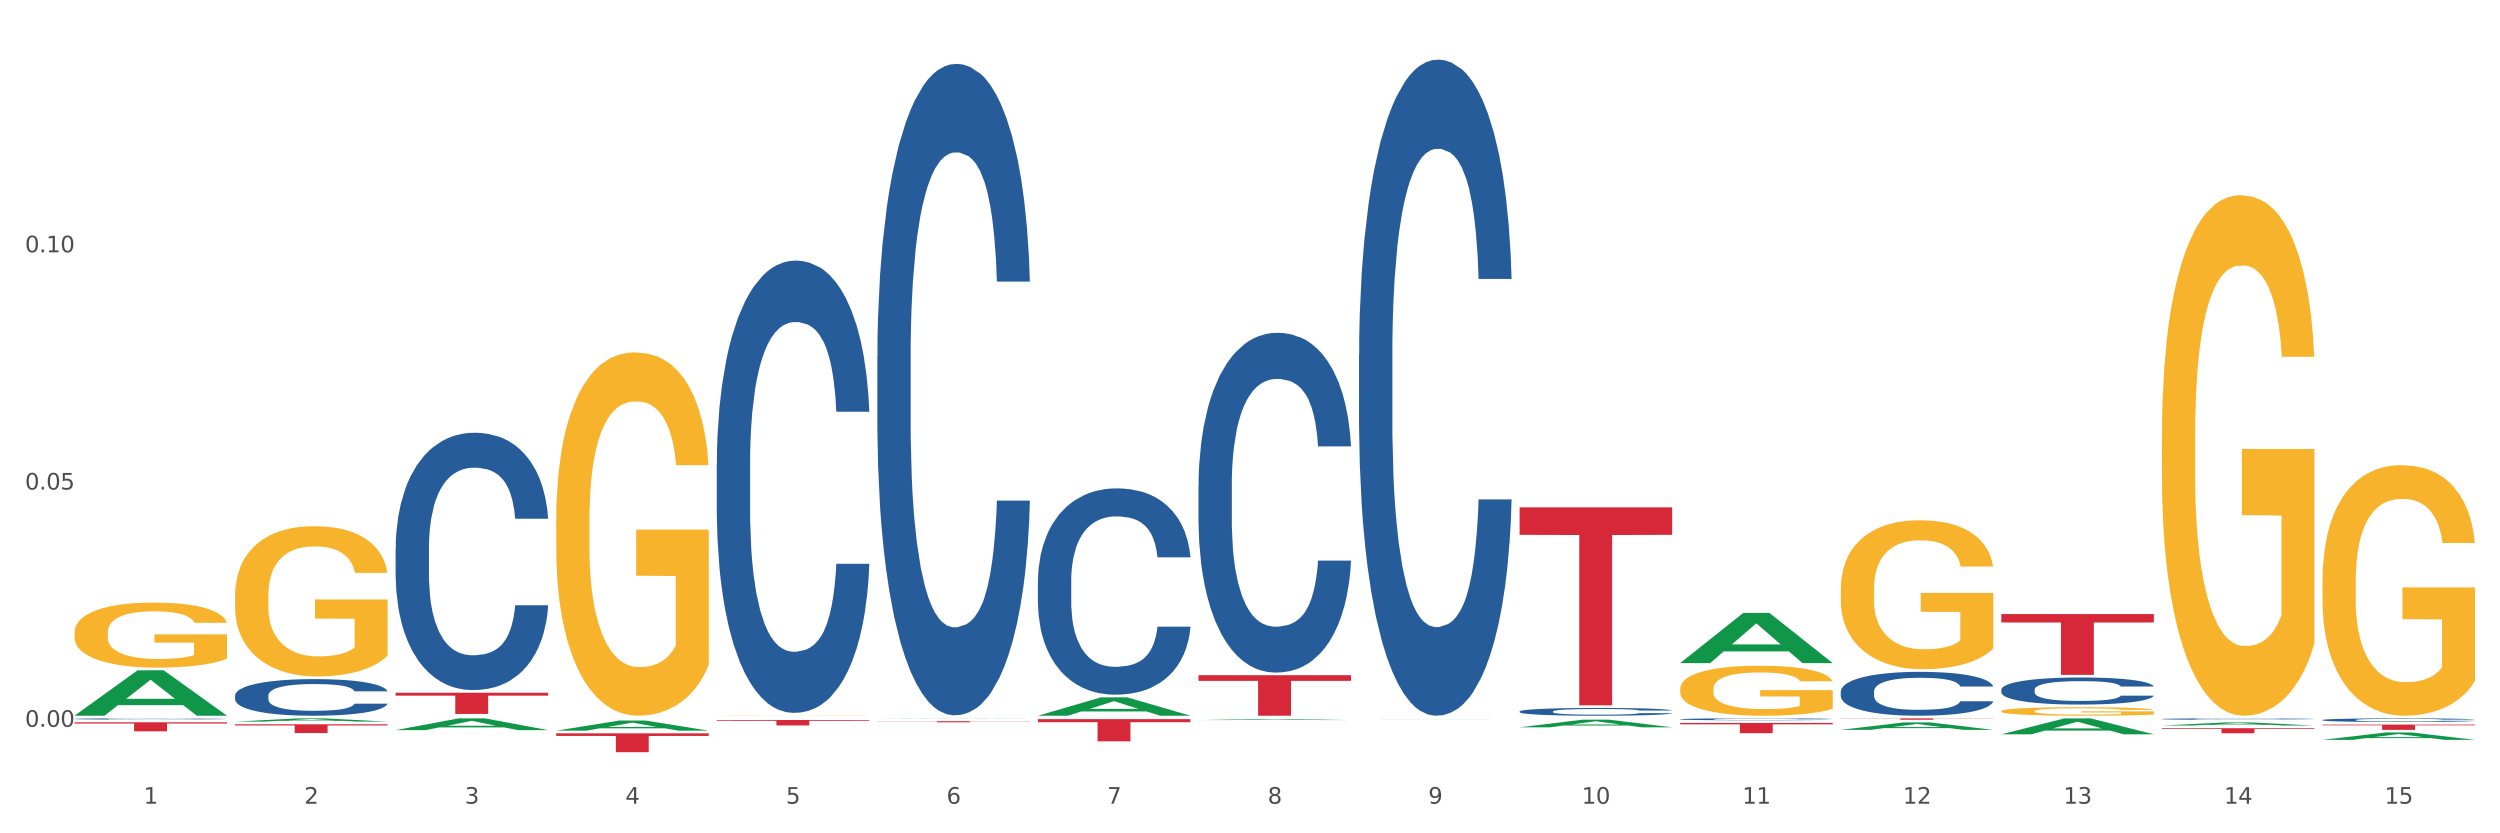 <?xml version="1.0" encoding="utf-8" standalone="no"?>
<!DOCTYPE svg PUBLIC "-//W3C//DTD SVG 1.1//EN"
  "http://www.w3.org/Graphics/SVG/1.1/DTD/svg11.dtd">
<svg xmlns:xlink="http://www.w3.org/1999/xlink" width="1080pt" height="360pt" viewBox="0 0 1080 360" xmlns="http://www.w3.org/2000/svg" version="1.1">
 <rect x="0" y="0" width="1080" height="360" fill="#333333" stroke="none"/>
 <defs>
  <style type="text/css">*{stroke-linejoin: round; stroke-linecap: butt}</style>
 </defs>
 <g id="figure_1">
  <g id="patch_1">
   <path d="M 0 360 
L 1080 360 
L 1080 0 
L 0 0 
z
" style="fill: #ffffff; stroke: #ffffff; stroke-linejoin: miter"/>
  </g>
  <g id="axes_1">
   <g id="matplotlib.axis_1">
    <g id="xtick_1">
     <g id="text_1">
      <!-- 1 -->
      <g style="fill: #4d4d4d" transform="translate(62.07 347.204) scale(0.096 -0.096)">
       <defs>
        <path id="DejaVuSans-31" d="M 794 531 
L 1825 531 
L 1825 4091 
L 703 3866 
L 703 4441 
L 1819 4666 
L 2450 4666 
L 2450 531 
L 3481 531 
L 3481 0 
L 794 0 
L 794 531 
z
" transform="scale(0.016)"/>
       </defs>
       <use xlink:href="#DejaVuSans-31"/>
      </g>
     </g>
    </g>
    <g id="xtick_2">
     <g id="text_2">
      <!-- 2 -->
      <g style="fill: #4d4d4d" transform="translate(131.436 347.204) scale(0.096 -0.096)">
       <defs>
        <path id="DejaVuSans-32" d="M 1228 531 
L 3431 531 
L 3431 0 
L 469 0 
L 469 531 
Q 828 903 1448 1529 
Q 2069 2156 2228 2338 
Q 2531 2678 2651 2914 
Q 2772 3150 2772 3378 
Q 2772 3750 2511 3984 
Q 2250 4219 1831 4219 
Q 1534 4219 1204 4116 
Q 875 4013 500 3803 
L 500 4441 
Q 881 4594 1212 4672 
Q 1544 4750 1819 4750 
Q 2544 4750 2975 4387 
Q 3406 4025 3406 3419 
Q 3406 3131 3298 2873 
Q 3191 2616 2906 2266 
Q 2828 2175 2409 1742 
Q 1991 1309 1228 531 
z
" transform="scale(0.016)"/>
       </defs>
       <use xlink:href="#DejaVuSans-32"/>
      </g>
     </g>
    </g>
    <g id="xtick_3">
     <g id="text_3">
      <!-- 3 -->
      <g style="fill: #4d4d4d" transform="translate(200.802 347.204) scale(0.096 -0.096)">
       <defs>
        <path id="DejaVuSans-33" d="M 2597 2516 
Q 3050 2419 3304 2112 
Q 3559 1806 3559 1356 
Q 3559 666 3084 287 
Q 2609 -91 1734 -91 
Q 1441 -91 1130 -33 
Q 819 25 488 141 
L 488 750 
Q 750 597 1062 519 
Q 1375 441 1716 441 
Q 2309 441 2620 675 
Q 2931 909 2931 1356 
Q 2931 1769 2642 2001 
Q 2353 2234 1838 2234 
L 1294 2234 
L 1294 2753 
L 1863 2753 
Q 2328 2753 2575 2939 
Q 2822 3125 2822 3475 
Q 2822 3834 2567 4026 
Q 2313 4219 1838 4219 
Q 1578 4219 1281 4162 
Q 984 4106 628 3988 
L 628 4550 
Q 988 4650 1302 4700 
Q 1616 4750 1894 4750 
Q 2613 4750 3031 4423 
Q 3450 4097 3450 3541 
Q 3450 3153 3228 2886 
Q 3006 2619 2597 2516 
z
" transform="scale(0.016)"/>
       </defs>
       <use xlink:href="#DejaVuSans-33"/>
      </g>
     </g>
    </g>
    <g id="xtick_4">
     <g id="text_4">
      <!-- 4 -->
      <g style="fill: #4d4d4d" transform="translate(270.169 347.204) scale(0.096 -0.096)">
       <defs>
        <path id="DejaVuSans-34" d="M 2419 4116 
L 825 1625 
L 2419 1625 
L 2419 4116 
z
M 2253 4666 
L 3047 4666 
L 3047 1625 
L 3713 1625 
L 3713 1100 
L 3047 1100 
L 3047 0 
L 2419 0 
L 2419 1100 
L 313 1100 
L 313 1709 
L 2253 4666 
z
" transform="scale(0.016)"/>
       </defs>
       <use xlink:href="#DejaVuSans-34"/>
      </g>
     </g>
    </g>
    <g id="xtick_5">
     <g id="text_5">
      <!-- 5 -->
      <g style="fill: #4d4d4d" transform="translate(339.535 347.204) scale(0.096 -0.096)">
       <defs>
        <path id="DejaVuSans-35" d="M 691 4666 
L 3169 4666 
L 3169 4134 
L 1269 4134 
L 1269 2991 
Q 1406 3038 1543 3061 
Q 1681 3084 1819 3084 
Q 2600 3084 3056 2656 
Q 3513 2228 3513 1497 
Q 3513 744 3044 326 
Q 2575 -91 1722 -91 
Q 1428 -91 1123 -41 
Q 819 9 494 109 
L 494 744 
Q 775 591 1075 516 
Q 1375 441 1709 441 
Q 2250 441 2565 725 
Q 2881 1009 2881 1497 
Q 2881 1984 2565 2268 
Q 2250 2553 1709 2553 
Q 1456 2553 1204 2497 
Q 953 2441 691 2322 
L 691 4666 
z
" transform="scale(0.016)"/>
       </defs>
       <use xlink:href="#DejaVuSans-35"/>
      </g>
     </g>
    </g>
    <g id="xtick_6">
     <g id="text_6">
      <!-- 6 -->
      <g style="fill: #4d4d4d" transform="translate(408.901 347.204) scale(0.096 -0.096)">
       <defs>
        <path id="DejaVuSans-36" d="M 2113 2584 
Q 1688 2584 1439 2293 
Q 1191 2003 1191 1497 
Q 1191 994 1439 701 
Q 1688 409 2113 409 
Q 2538 409 2786 701 
Q 3034 994 3034 1497 
Q 3034 2003 2786 2293 
Q 2538 2584 2113 2584 
z
M 3366 4563 
L 3366 3988 
Q 3128 4100 2886 4159 
Q 2644 4219 2406 4219 
Q 1781 4219 1451 3797 
Q 1122 3375 1075 2522 
Q 1259 2794 1537 2939 
Q 1816 3084 2150 3084 
Q 2853 3084 3261 2657 
Q 3669 2231 3669 1497 
Q 3669 778 3244 343 
Q 2819 -91 2113 -91 
Q 1303 -91 875 529 
Q 447 1150 447 2328 
Q 447 3434 972 4092 
Q 1497 4750 2381 4750 
Q 2619 4750 2861 4703 
Q 3103 4656 3366 4563 
z
" transform="scale(0.016)"/>
       </defs>
       <use xlink:href="#DejaVuSans-36"/>
      </g>
     </g>
    </g>
    <g id="xtick_7">
     <g id="text_7">
      <!-- 7 -->
      <g style="fill: #4d4d4d" transform="translate(478.267 347.204) scale(0.096 -0.096)">
       <defs>
        <path id="DejaVuSans-37" d="M 525 4666 
L 3525 4666 
L 3525 4397 
L 1831 0 
L 1172 0 
L 2766 4134 
L 525 4134 
L 525 4666 
z
" transform="scale(0.016)"/>
       </defs>
       <use xlink:href="#DejaVuSans-37"/>
      </g>
     </g>
    </g>
    <g id="xtick_8">
     <g id="text_8">
      <!-- 8 -->
      <g style="fill: #4d4d4d" transform="translate(547.634 347.204) scale(0.096 -0.096)">
       <defs>
        <path id="DejaVuSans-38" d="M 2034 2216 
Q 1584 2216 1326 1975 
Q 1069 1734 1069 1313 
Q 1069 891 1326 650 
Q 1584 409 2034 409 
Q 2484 409 2743 651 
Q 3003 894 3003 1313 
Q 3003 1734 2745 1975 
Q 2488 2216 2034 2216 
z
M 1403 2484 
Q 997 2584 770 2862 
Q 544 3141 544 3541 
Q 544 4100 942 4425 
Q 1341 4750 2034 4750 
Q 2731 4750 3128 4425 
Q 3525 4100 3525 3541 
Q 3525 3141 3298 2862 
Q 3072 2584 2669 2484 
Q 3125 2378 3379 2068 
Q 3634 1759 3634 1313 
Q 3634 634 3220 271 
Q 2806 -91 2034 -91 
Q 1263 -91 848 271 
Q 434 634 434 1313 
Q 434 1759 690 2068 
Q 947 2378 1403 2484 
z
M 1172 3481 
Q 1172 3119 1398 2916 
Q 1625 2713 2034 2713 
Q 2441 2713 2670 2916 
Q 2900 3119 2900 3481 
Q 2900 3844 2670 4047 
Q 2441 4250 2034 4250 
Q 1625 4250 1398 4047 
Q 1172 3844 1172 3481 
z
" transform="scale(0.016)"/>
       </defs>
       <use xlink:href="#DejaVuSans-38"/>
      </g>
     </g>
    </g>
    <g id="xtick_9">
     <g id="text_9">
      <!-- 9 -->
      <g style="fill: #4d4d4d" transform="translate(617 347.204) scale(0.096 -0.096)">
       <defs>
        <path id="DejaVuSans-39" d="M 703 97 
L 703 672 
Q 941 559 1184 500 
Q 1428 441 1663 441 
Q 2288 441 2617 861 
Q 2947 1281 2994 2138 
Q 2813 1869 2534 1725 
Q 2256 1581 1919 1581 
Q 1219 1581 811 2004 
Q 403 2428 403 3163 
Q 403 3881 828 4315 
Q 1253 4750 1959 4750 
Q 2769 4750 3195 4129 
Q 3622 3509 3622 2328 
Q 3622 1225 3098 567 
Q 2575 -91 1691 -91 
Q 1453 -91 1209 -44 
Q 966 3 703 97 
z
M 1959 2075 
Q 2384 2075 2632 2365 
Q 2881 2656 2881 3163 
Q 2881 3666 2632 3958 
Q 2384 4250 1959 4250 
Q 1534 4250 1286 3958 
Q 1038 3666 1038 3163 
Q 1038 2656 1286 2365 
Q 1534 2075 1959 2075 
z
" transform="scale(0.016)"/>
       </defs>
       <use xlink:href="#DejaVuSans-39"/>
      </g>
     </g>
    </g>
    <g id="xtick_10">
     <g id="text_10">
      <!-- 10 -->
      <g style="fill: #4d4d4d" transform="translate(683.312 347.204) scale(0.096 -0.096)">
       <defs>
        <path id="DejaVuSans-30" d="M 2034 4250 
Q 1547 4250 1301 3770 
Q 1056 3291 1056 2328 
Q 1056 1369 1301 889 
Q 1547 409 2034 409 
Q 2525 409 2770 889 
Q 3016 1369 3016 2328 
Q 3016 3291 2770 3770 
Q 2525 4250 2034 4250 
z
M 2034 4750 
Q 2819 4750 3233 4129 
Q 3647 3509 3647 2328 
Q 3647 1150 3233 529 
Q 2819 -91 2034 -91 
Q 1250 -91 836 529 
Q 422 1150 422 2328 
Q 422 3509 836 4129 
Q 1250 4750 2034 4750 
z
" transform="scale(0.016)"/>
       </defs>
       <use xlink:href="#DejaVuSans-31"/>
       <use xlink:href="#DejaVuSans-30" transform="translate(63.623 0)"/>
      </g>
     </g>
    </g>
    <g id="xtick_11">
     <g id="text_11">
      <!-- 11 -->
      <g style="fill: #4d4d4d" transform="translate(752.678 347.204) scale(0.096 -0.096)">
       <use xlink:href="#DejaVuSans-31"/>
       <use xlink:href="#DejaVuSans-31" transform="translate(63.623 0)"/>
      </g>
     </g>
    </g>
    <g id="xtick_12">
     <g id="text_12">
      <!-- 12 -->
      <g style="fill: #4d4d4d" transform="translate(822.044 347.204) scale(0.096 -0.096)">
       <use xlink:href="#DejaVuSans-31"/>
       <use xlink:href="#DejaVuSans-32" transform="translate(63.623 0)"/>
      </g>
     </g>
    </g>
    <g id="xtick_13">
     <g id="text_13">
      <!-- 13 -->
      <g style="fill: #4d4d4d" transform="translate(891.411 347.204) scale(0.096 -0.096)">
       <use xlink:href="#DejaVuSans-31"/>
       <use xlink:href="#DejaVuSans-33" transform="translate(63.623 0)"/>
      </g>
     </g>
    </g>
    <g id="xtick_14">
     <g id="text_14">
      <!-- 14 -->
      <g style="fill: #4d4d4d" transform="translate(960.777 347.204) scale(0.096 -0.096)">
       <use xlink:href="#DejaVuSans-31"/>
       <use xlink:href="#DejaVuSans-34" transform="translate(63.623 0)"/>
      </g>
     </g>
    </g>
    <g id="xtick_15">
     <g id="text_15">
      <!-- 15 -->
      <g style="fill: #4d4d4d" transform="translate(1030.143 347.204) scale(0.096 -0.096)">
       <use xlink:href="#DejaVuSans-31"/>
       <use xlink:href="#DejaVuSans-35" transform="translate(63.623 0)"/>
      </g>
     </g>
    </g>
    <g id="xtick_16"/>
    <g id="xtick_17"/>
    <g id="xtick_18"/>
    <g id="xtick_19"/>
    <g id="xtick_20"/>
    <g id="xtick_21"/>
    <g id="xtick_22"/>
    <g id="xtick_23"/>
    <g id="xtick_24"/>
    <g id="xtick_25"/>
    <g id="xtick_26"/>
    <g id="xtick_27"/>
    <g id="xtick_28"/>
    <g id="xtick_29"/>
   </g>
   <g id="matplotlib.axis_2">
    <g id="ytick_1">
     <g id="text_16">
      <!-- 0.00 -->
      <g style="fill: #4d4d4d" transform="translate(10.8 313.98) scale(0.096 -0.096)">
       <defs>
        <path id="DejaVuSans-2e" d="M 684 794 
L 1344 794 
L 1344 0 
L 684 0 
L 684 794 
z
" transform="scale(0.016)"/>
       </defs>
       <use xlink:href="#DejaVuSans-30"/>
       <use xlink:href="#DejaVuSans-2e" transform="translate(63.623 0)"/>
       <use xlink:href="#DejaVuSans-30" transform="translate(95.41 0)"/>
       <use xlink:href="#DejaVuSans-30" transform="translate(159.033 0)"/>
      </g>
     </g>
    </g>
    <g id="ytick_2">
     <g id="text_17">
      <!-- 0.05 -->
      <g style="fill: #4d4d4d" transform="translate(10.8 211.488) scale(0.096 -0.096)">
       <use xlink:href="#DejaVuSans-30"/>
       <use xlink:href="#DejaVuSans-2e" transform="translate(63.623 0)"/>
       <use xlink:href="#DejaVuSans-30" transform="translate(95.41 0)"/>
       <use xlink:href="#DejaVuSans-35" transform="translate(159.033 0)"/>
      </g>
     </g>
    </g>
    <g id="ytick_3">
     <g id="text_18">
      <!-- 0.10 -->
      <g style="fill: #4d4d4d" transform="translate(10.8 108.995) scale(0.096 -0.096)">
       <use xlink:href="#DejaVuSans-30"/>
       <use xlink:href="#DejaVuSans-2e" transform="translate(63.623 0)"/>
       <use xlink:href="#DejaVuSans-31" transform="translate(95.41 0)"/>
       <use xlink:href="#DejaVuSans-30" transform="translate(159.033 0)"/>
      </g>
     </g>
    </g>
    <g id="ytick_4"/>
    <g id="ytick_5"/>
    <g id="ytick_6"/>
   </g>
   <g id="PolyCollection_1">
    <path d="M 32.175 309.158 
L 32.243 309.139 
L 59.417 289.577 
L 70.695 289.558 
L 98.073 309.194 
L 85.029 309.194 
L 79.119 304.622 
L 51.061 304.622 
L 50.857 304.696 
L 45.151 309.194 
L 32.175 309.194 
L 32.175 309.158 
L 54.594 301.893 
L 75.586 301.875 
L 65.192 293.744 
L 65.056 293.707 
L 64.92 293.762 
L 54.526 301.875 
L 54.594 301.893 
L 32.175 309.158 
z
" clip-path="url(#p275fde2774)" style="fill: #109648"/>
    <path d="M 933.936 314.584 
L 999.834 314.584 
L 999.834 314.886 
L 973.912 314.888 
L 973.912 316.763 
L 959.702 316.763 
L 959.702 314.888 
L 933.936 314.886 
L 933.936 314.586 
L 933.936 314.584 
z
" clip-path="url(#p275fde2774)" style="fill: #d62839"/>
    <path d="M 864.57 265.266 
L 930.468 265.266 
L 930.468 268.917 
L 904.546 268.942 
L 904.546 291.536 
L 890.335 291.536 
L 890.335 268.942 
L 864.57 268.917 
L 864.57 265.291 
L 864.57 265.266 
z
" clip-path="url(#p275fde2774)" style="fill: #d62839"/>
    <path d="M 795.203 310.333 
L 861.101 310.333 
L 861.101 310.416 
L 835.179 310.416 
L 835.179 310.932 
L 820.969 310.932 
L 820.969 310.416 
L 795.203 310.416 
L 795.203 310.333 
L 795.203 310.333 
z
" clip-path="url(#p275fde2774)" style="fill: #d62839"/>
    <path d="M 725.837 312.303 
L 791.735 312.303 
L 791.735 312.921 
L 765.813 312.925 
L 765.813 316.747 
L 751.603 316.747 
L 751.603 312.925 
L 725.837 312.921 
L 725.837 312.307 
L 725.837 312.303 
z
" clip-path="url(#p275fde2774)" style="fill: #d62839"/>
    <path d="M 656.471 219.167 
L 722.369 219.167 
L 722.369 231.053 
L 696.447 231.133 
L 696.447 304.697 
L 682.237 304.697 
L 682.237 231.133 
L 656.471 231.053 
L 656.471 219.248 
L 656.471 219.167 
z
" clip-path="url(#p275fde2774)" style="fill: #d62839"/>
    <path d="M 517.739 291.7 
L 583.636 291.7 
L 583.636 294.131 
L 557.715 294.148 
L 557.715 309.194 
L 543.504 309.194 
L 543.504 294.148 
L 517.739 294.131 
L 517.739 291.717 
L 517.739 291.7 
z
" clip-path="url(#p275fde2774)" style="fill: #d62839"/>
    <path d="M 448.372 310.662 
L 514.27 310.662 
L 514.27 311.994 
L 488.348 312.003 
L 488.348 320.25 
L 474.138 320.25 
L 474.138 312.003 
L 448.372 311.994 
L 448.372 310.671 
L 448.372 310.662 
z
" clip-path="url(#p275fde2774)" style="fill: #d62839"/>
    <path d="M 379.006 311.566 
L 444.904 311.566 
L 444.904 311.633 
L 418.982 311.634 
L 418.982 312.049 
L 404.772 312.049 
L 404.772 311.634 
L 379.006 311.633 
L 379.006 311.567 
L 379.006 311.566 
z
" clip-path="url(#p275fde2774)" style="fill: #d62839"/>
    <path d="M 309.64 311.045 
L 375.538 311.045 
L 375.538 311.37 
L 349.616 311.373 
L 349.616 313.389 
L 335.406 313.389 
L 335.406 311.373 
L 309.64 311.37 
L 309.64 311.047 
L 309.64 311.045 
z
" clip-path="url(#p275fde2774)" style="fill: #d62839"/>
    <path d="M 240.274 316.797 
L 306.172 316.797 
L 306.172 317.93 
L 280.25 317.938 
L 280.25 324.95 
L 266.039 324.95 
L 266.039 317.938 
L 240.274 317.93 
L 240.274 316.805 
L 240.274 316.797 
z
" clip-path="url(#p275fde2774)" style="fill: #d62839"/>
    <path d="M 1003.302 311.035 
L 1003.38 311.033 
L 1003.38 310.993 
L 1003.614 310.939 
L 1004.47 310.839 
L 1005.561 310.764 
L 1007.43 310.675 
L 1008.443 310.638 
L 1009.767 310.597 
L 1012.494 310.53 
L 1015.609 310.473 
L 1017.79 310.441 
L 1019.426 310.421 
L 1023.087 310.385 
L 1025.19 310.37 
L 1027.371 310.357 
L 1029.241 310.348 
L 1032.356 310.338 
L 1034.849 310.334 
L 1037.731 310.333 
L 1040.146 310.334 
L 1043.339 310.34 
L 1048.013 310.357 
L 1049.805 310.367 
L 1052.219 310.384 
L 1054.712 310.407 
L 1056.737 310.43 
L 1059.074 310.463 
L 1061.489 310.505 
L 1063.825 310.56 
L 1065.461 310.61 
L 1066.785 310.662 
L 1067.954 310.727 
L 1068.811 310.796 
L 1069.2 310.855 
L 1054.945 310.855 
L 1054.556 310.802 
L 1053.777 310.745 
L 1052.998 310.707 
L 1052.141 310.675 
L 1050.817 310.64 
L 1049.649 310.617 
L 1047.701 310.59 
L 1045.91 310.572 
L 1044.43 310.562 
L 1042.638 310.554 
L 1038.822 310.545 
L 1036.095 310.545 
L 1034.382 310.548 
L 1032.278 310.555 
L 1030.487 310.565 
L 1028.384 310.582 
L 1026.748 310.601 
L 1025.112 310.625 
L 1024.178 310.642 
L 1022.775 310.674 
L 1021.841 310.699 
L 1020.594 310.744 
L 1019.893 310.775 
L 1018.647 310.856 
L 1018.102 310.916 
L 1017.868 310.958 
L 1017.712 311.003 
L 1017.712 311.226 
L 1018.18 311.326 
L 1018.569 311.369 
L 1019.192 311.417 
L 1020.361 311.48 
L 1022.074 311.541 
L 1023.866 311.586 
L 1025.346 311.613 
L 1026.748 311.633 
L 1028.15 311.649 
L 1029.864 311.663 
L 1031.266 311.671 
L 1033.369 311.68 
L 1035.862 311.684 
L 1037.809 311.684 
L 1041.781 311.677 
L 1043.573 311.67 
L 1045.287 311.66 
L 1047.156 311.644 
L 1048.636 311.627 
L 1049.493 311.614 
L 1050.895 311.587 
L 1051.986 311.559 
L 1052.92 311.526 
L 1053.543 311.497 
L 1054.244 311.454 
L 1054.79 311.406 
L 1054.945 311.38 
L 1069.2 311.38 
L 1068.888 311.432 
L 1068.343 311.482 
L 1067.253 311.549 
L 1066.396 311.587 
L 1065.072 311.634 
L 1063.67 311.674 
L 1061.722 311.718 
L 1059.931 311.751 
L 1058.061 311.78 
L 1056.036 311.805 
L 1052.375 311.841 
L 1051.051 311.851 
L 1048.247 311.868 
L 1046.066 311.878 
L 1042.872 311.888 
L 1039.6 311.894 
L 1036.173 311.895 
L 1033.135 311.893 
L 1029.786 311.884 
L 1027.683 311.875 
L 1025.346 311.863 
L 1022.62 311.843 
L 1020.049 311.818 
L 1017.634 311.79 
L 1015.376 311.757 
L 1013.272 311.72 
L 1010.546 311.658 
L 1008.521 311.599 
L 1007.041 311.543 
L 1006.028 311.496 
L 1005.016 311.436 
L 1004.47 311.394 
L 1003.614 311.295 
L 1003.302 311.202 
L 1003.302 311.035 
z
" clip-path="url(#p275fde2774)" style="fill: #255c99"/>
    <path d="M 933.936 310.61 
L 934.014 310.609 
L 934.014 310.594 
L 934.247 310.572 
L 935.104 310.533 
L 936.195 310.503 
L 938.064 310.468 
L 939.077 310.453 
L 940.401 310.437 
L 943.127 310.41 
L 946.243 310.388 
L 948.424 310.375 
L 950.06 310.368 
L 953.721 310.354 
L 955.824 310.347 
L 958.005 310.342 
L 959.874 310.339 
L 962.99 310.335 
L 965.483 310.333 
L 968.365 310.333 
L 970.779 310.333 
L 973.973 310.335 
L 978.647 310.342 
L 980.438 310.346 
L 982.853 310.353 
L 985.346 310.362 
L 987.371 310.371 
L 989.708 310.384 
L 992.122 310.401 
L 994.459 310.422 
L 996.095 310.442 
L 997.419 310.463 
L 998.587 310.488 
L 999.444 310.516 
L 999.834 310.539 
L 985.579 310.539 
L 985.19 310.518 
L 984.411 310.496 
L 983.632 310.48 
L 982.775 310.468 
L 981.451 310.454 
L 980.283 310.445 
L 978.335 310.434 
L 976.544 310.427 
L 975.064 310.423 
L 973.272 310.42 
L 969.455 310.417 
L 966.729 310.417 
L 965.015 310.418 
L 962.912 310.421 
L 961.121 310.425 
L 959.018 310.431 
L 957.382 310.439 
L 955.746 310.448 
L 954.811 310.455 
L 953.409 310.467 
L 952.475 310.477 
L 951.228 310.495 
L 950.527 310.507 
L 949.281 310.539 
L 948.736 310.563 
L 948.502 310.579 
L 948.346 310.598 
L 948.346 310.685 
L 948.814 310.725 
L 949.203 310.742 
L 949.826 310.761 
L 950.995 310.786 
L 952.708 310.81 
L 954.5 310.827 
L 955.98 310.838 
L 957.382 310.846 
L 958.784 310.852 
L 960.498 310.858 
L 961.9 310.861 
L 964.003 310.865 
L 966.495 310.866 
L 968.443 310.866 
L 972.415 310.863 
L 974.207 310.861 
L 975.92 310.857 
L 977.79 310.851 
L 979.27 310.844 
L 980.127 310.839 
L 981.529 310.828 
L 982.619 310.817 
L 983.554 310.804 
L 984.177 310.792 
L 984.878 310.776 
L 985.423 310.756 
L 985.579 310.746 
L 999.834 310.746 
L 999.522 310.767 
L 998.977 310.786 
L 997.886 310.813 
L 997.03 310.828 
L 995.705 310.847 
L 994.303 310.862 
L 992.356 310.88 
L 990.564 310.893 
L 988.695 310.904 
L 986.67 310.914 
L 983.009 310.928 
L 981.685 310.932 
L 978.88 310.939 
L 976.699 310.943 
L 973.506 310.947 
L 970.234 310.949 
L 966.807 310.95 
L 963.769 310.949 
L 960.42 310.945 
L 958.317 310.942 
L 955.98 310.937 
L 953.253 310.929 
L 950.683 310.919 
L 948.268 310.908 
L 946.009 310.895 
L 943.906 310.88 
L 941.18 310.856 
L 939.155 310.832 
L 937.675 310.811 
L 936.662 310.792 
L 935.65 310.768 
L 935.104 310.752 
L 934.247 310.712 
L 933.936 310.676 
L 933.936 310.61 
z
" clip-path="url(#p275fde2774)" style="fill: #255c99"/>
    <path d="M 864.57 297.931 
L 864.648 297.92 
L 864.648 297.621 
L 864.881 297.215 
L 865.738 296.467 
L 866.829 295.901 
L 868.698 295.238 
L 869.711 294.96 
L 871.035 294.651 
L 873.761 294.148 
L 876.877 293.721 
L 879.058 293.486 
L 880.694 293.336 
L 884.355 293.069 
L 886.458 292.952 
L 888.639 292.856 
L 890.508 292.792 
L 893.624 292.717 
L 896.117 292.685 
L 898.999 292.674 
L 901.413 292.685 
L 904.607 292.727 
L 909.281 292.856 
L 911.072 292.93 
L 913.487 293.059 
L 915.979 293.23 
L 918.005 293.401 
L 920.341 293.646 
L 922.756 293.967 
L 925.093 294.373 
L 926.729 294.747 
L 928.053 295.142 
L 929.221 295.623 
L 930.078 296.146 
L 930.468 296.584 
L 916.213 296.584 
L 915.824 296.189 
L 915.045 295.762 
L 914.266 295.473 
L 913.409 295.238 
L 912.085 294.971 
L 910.916 294.8 
L 908.969 294.597 
L 907.177 294.469 
L 905.697 294.394 
L 903.906 294.33 
L 900.089 294.266 
L 897.363 294.266 
L 895.649 294.287 
L 893.546 294.341 
L 891.754 294.416 
L 889.651 294.544 
L 888.016 294.683 
L 886.38 294.864 
L 885.445 294.992 
L 884.043 295.227 
L 883.108 295.42 
L 881.862 295.751 
L 881.161 295.986 
L 879.915 296.595 
L 879.369 297.044 
L 879.136 297.354 
L 878.98 297.696 
L 878.98 299.362 
L 879.447 300.11 
L 879.837 300.431 
L 880.46 300.794 
L 881.628 301.264 
L 883.342 301.723 
L 885.134 302.055 
L 886.614 302.258 
L 888.016 302.407 
L 889.418 302.525 
L 891.131 302.632 
L 892.533 302.696 
L 894.637 302.76 
L 897.129 302.792 
L 899.076 302.792 
L 903.049 302.738 
L 904.841 302.685 
L 906.554 302.61 
L 908.424 302.493 
L 909.904 302.365 
L 910.76 302.268 
L 912.163 302.065 
L 913.253 301.852 
L 914.188 301.606 
L 914.811 301.392 
L 915.512 301.072 
L 916.057 300.708 
L 916.213 300.516 
L 930.468 300.516 
L 930.156 300.901 
L 929.611 301.275 
L 928.52 301.777 
L 927.663 302.065 
L 926.339 302.418 
L 924.937 302.717 
L 922.99 303.048 
L 921.198 303.294 
L 919.329 303.508 
L 917.304 303.7 
L 913.643 303.967 
L 912.318 304.042 
L 909.514 304.17 
L 907.333 304.245 
L 904.14 304.32 
L 900.868 304.362 
L 897.441 304.373 
L 894.403 304.352 
L 891.053 304.288 
L 888.95 304.224 
L 886.614 304.127 
L 883.887 303.978 
L 881.317 303.796 
L 878.902 303.583 
L 876.643 303.337 
L 874.54 303.059 
L 871.814 302.6 
L 869.789 302.151 
L 868.309 301.734 
L 867.296 301.382 
L 866.283 300.933 
L 865.738 300.623 
L 864.881 299.875 
L 864.57 299.181 
L 864.57 297.931 
z
" clip-path="url(#p275fde2774)" style="fill: #255c99"/>
    <path d="M 795.203 298.757 
L 795.281 298.74 
L 795.281 298.255 
L 795.515 297.597 
L 796.372 296.386 
L 797.462 295.468 
L 799.332 294.395 
L 800.344 293.945 
L 801.669 293.443 
L 804.395 292.63 
L 807.511 291.937 
L 809.692 291.556 
L 811.327 291.314 
L 814.988 290.881 
L 817.092 290.691 
L 819.273 290.535 
L 821.142 290.431 
L 824.258 290.31 
L 826.75 290.258 
L 829.632 290.241 
L 832.047 290.258 
L 835.241 290.327 
L 839.914 290.535 
L 841.706 290.656 
L 844.121 290.864 
L 846.613 291.141 
L 848.638 291.418 
L 850.975 291.816 
L 853.39 292.335 
L 855.727 292.993 
L 857.362 293.599 
L 858.687 294.239 
L 859.855 295.018 
L 860.712 295.866 
L 861.101 296.576 
L 846.847 296.576 
L 846.457 295.936 
L 845.678 295.243 
L 844.899 294.776 
L 844.043 294.395 
L 842.718 293.962 
L 841.55 293.685 
L 839.603 293.357 
L 837.811 293.149 
L 836.331 293.028 
L 834.54 292.924 
L 830.723 292.82 
L 827.997 292.82 
L 826.283 292.855 
L 824.18 292.941 
L 822.388 293.062 
L 820.285 293.27 
L 818.649 293.495 
L 817.014 293.789 
L 816.079 293.997 
L 814.677 294.378 
L 813.742 294.689 
L 812.496 295.226 
L 811.795 295.607 
L 810.548 296.593 
L 810.003 297.32 
L 809.77 297.822 
L 809.614 298.376 
L 809.614 301.076 
L 810.081 302.288 
L 810.471 302.807 
L 811.094 303.396 
L 812.262 304.157 
L 813.976 304.902 
L 815.767 305.438 
L 817.247 305.767 
L 818.649 306.009 
L 820.051 306.2 
L 821.765 306.373 
L 823.167 306.477 
L 825.27 306.581 
L 827.763 306.633 
L 829.71 306.633 
L 833.683 306.546 
L 835.474 306.46 
L 837.188 306.338 
L 839.057 306.148 
L 840.537 305.94 
L 841.394 305.784 
L 842.796 305.456 
L 843.887 305.109 
L 844.822 304.711 
L 845.445 304.365 
L 846.146 303.846 
L 846.691 303.257 
L 846.847 302.946 
L 861.101 302.946 
L 860.79 303.569 
L 860.245 304.175 
L 859.154 304.988 
L 858.297 305.456 
L 856.973 306.027 
L 855.571 306.511 
L 853.624 307.048 
L 851.832 307.446 
L 849.963 307.792 
L 847.937 308.104 
L 844.276 308.537 
L 842.952 308.658 
L 840.148 308.866 
L 837.967 308.987 
L 834.773 309.108 
L 831.502 309.177 
L 828.074 309.194 
L 825.037 309.16 
L 821.687 309.056 
L 819.584 308.952 
L 817.247 308.796 
L 814.521 308.554 
L 811.951 308.26 
L 809.536 307.914 
L 807.277 307.515 
L 805.174 307.065 
L 802.448 306.321 
L 800.422 305.594 
L 798.942 304.919 
L 797.93 304.348 
L 796.917 303.621 
L 796.372 303.119 
L 795.515 301.907 
L 795.203 300.782 
L 795.203 298.757 
z
" clip-path="url(#p275fde2774)" style="fill: #255c99"/>
    <path d="M 725.837 310.706 
L 725.915 310.706 
L 725.915 310.684 
L 726.149 310.656 
L 727.006 310.602 
L 728.096 310.562 
L 729.966 310.515 
L 730.978 310.495 
L 732.302 310.473 
L 735.029 310.438 
L 738.144 310.407 
L 740.325 310.39 
L 741.961 310.38 
L 745.622 310.361 
L 747.725 310.352 
L 749.906 310.346 
L 751.776 310.341 
L 754.891 310.336 
L 757.384 310.333 
L 760.266 310.333 
L 762.681 310.333 
L 765.874 310.336 
L 770.548 310.346 
L 772.34 310.351 
L 774.754 310.36 
L 777.247 310.372 
L 779.272 310.384 
L 781.609 310.402 
L 784.024 310.425 
L 786.36 310.453 
L 787.996 310.48 
L 789.32 310.508 
L 790.489 310.542 
L 791.346 310.58 
L 791.735 310.611 
L 777.481 310.611 
L 777.091 310.583 
L 776.312 310.552 
L 775.533 310.532 
L 774.676 310.515 
L 773.352 310.496 
L 772.184 310.484 
L 770.237 310.469 
L 768.445 310.46 
L 766.965 310.455 
L 765.173 310.45 
L 761.357 310.446 
L 758.63 310.446 
L 756.917 310.447 
L 754.814 310.451 
L 753.022 310.457 
L 750.919 310.466 
L 749.283 310.476 
L 747.647 310.488 
L 746.713 310.498 
L 745.311 310.514 
L 744.376 310.528 
L 743.13 310.551 
L 742.429 310.568 
L 741.182 310.611 
L 740.637 310.643 
L 740.403 310.665 
L 740.248 310.69 
L 740.248 310.808 
L 740.715 310.861 
L 741.104 310.884 
L 741.727 310.91 
L 742.896 310.944 
L 744.61 310.976 
L 746.401 311 
L 747.881 311.014 
L 749.283 311.025 
L 750.685 311.033 
L 752.399 311.041 
L 753.801 311.045 
L 755.904 311.05 
L 758.397 311.052 
L 760.344 311.052 
L 764.317 311.048 
L 766.108 311.045 
L 767.822 311.039 
L 769.691 311.031 
L 771.171 311.022 
L 772.028 311.015 
L 773.43 311 
L 774.521 310.985 
L 775.455 310.968 
L 776.079 310.953 
L 776.78 310.93 
L 777.325 310.904 
L 777.481 310.89 
L 791.735 310.89 
L 791.424 310.918 
L 790.878 310.944 
L 789.788 310.98 
L 788.931 311 
L 787.607 311.026 
L 786.205 311.047 
L 784.257 311.07 
L 782.466 311.088 
L 780.596 311.103 
L 778.571 311.117 
L 774.91 311.136 
L 773.586 311.141 
L 770.782 311.15 
L 768.601 311.155 
L 765.407 311.161 
L 762.136 311.164 
L 758.708 311.165 
L 755.67 311.163 
L 752.321 311.159 
L 750.218 311.154 
L 747.881 311.147 
L 745.155 311.136 
L 742.584 311.124 
L 740.17 311.108 
L 737.911 311.091 
L 735.808 311.071 
L 733.081 311.038 
L 731.056 311.007 
L 729.576 310.977 
L 728.563 310.952 
L 727.551 310.92 
L 727.006 310.898 
L 726.149 310.845 
L 725.837 310.795 
L 725.837 310.706 
z
" clip-path="url(#p275fde2774)" style="fill: #255c99"/>
    <path d="M 656.471 307.344 
L 656.549 307.341 
L 656.549 307.255 
L 656.783 307.139 
L 657.639 306.924 
L 658.73 306.761 
L 660.599 306.571 
L 661.612 306.491 
L 662.936 306.402 
L 665.662 306.258 
L 668.778 306.135 
L 670.959 306.068 
L 672.595 306.025 
L 676.256 305.948 
L 678.359 305.915 
L 680.54 305.887 
L 682.41 305.869 
L 685.525 305.847 
L 688.018 305.838 
L 690.9 305.835 
L 693.315 305.838 
L 696.508 305.85 
L 701.182 305.887 
L 702.973 305.908 
L 705.388 305.945 
L 707.881 305.994 
L 709.906 306.043 
L 712.243 306.114 
L 714.657 306.206 
L 716.994 306.323 
L 718.63 306.43 
L 719.954 306.544 
L 721.123 306.682 
L 721.979 306.832 
L 722.369 306.958 
L 708.114 306.958 
L 707.725 306.844 
L 706.946 306.721 
L 706.167 306.639 
L 705.31 306.571 
L 703.986 306.494 
L 702.818 306.445 
L 700.87 306.387 
L 699.079 306.35 
L 697.599 306.329 
L 695.807 306.31 
L 691.99 306.292 
L 689.264 306.292 
L 687.55 306.298 
L 685.447 306.313 
L 683.656 306.335 
L 681.553 306.372 
L 679.917 306.412 
L 678.281 306.464 
L 677.346 306.501 
L 675.944 306.568 
L 675.01 306.623 
L 673.763 306.718 
L 673.062 306.786 
L 671.816 306.961 
L 671.271 307.09 
L 671.037 307.179 
L 670.881 307.277 
L 670.881 307.755 
L 671.349 307.97 
L 671.738 308.062 
L 672.361 308.167 
L 673.53 308.302 
L 675.243 308.433 
L 677.035 308.529 
L 678.515 308.587 
L 679.917 308.63 
L 681.319 308.664 
L 683.033 308.694 
L 684.435 308.713 
L 686.538 308.731 
L 689.03 308.74 
L 690.978 308.74 
L 694.95 308.725 
L 696.742 308.71 
L 698.456 308.688 
L 700.325 308.654 
L 701.805 308.618 
L 702.662 308.59 
L 704.064 308.532 
L 705.154 308.47 
L 706.089 308.4 
L 706.712 308.338 
L 707.413 308.246 
L 707.959 308.142 
L 708.114 308.087 
L 722.369 308.087 
L 722.057 308.197 
L 721.512 308.305 
L 720.422 308.449 
L 719.565 308.532 
L 718.241 308.633 
L 716.838 308.719 
L 714.891 308.814 
L 713.1 308.884 
L 711.23 308.946 
L 709.205 309.001 
L 705.544 309.078 
L 704.22 309.099 
L 701.416 309.136 
L 699.235 309.158 
L 696.041 309.179 
L 692.769 309.191 
L 689.342 309.194 
L 686.304 309.188 
L 682.955 309.17 
L 680.852 309.151 
L 678.515 309.124 
L 675.789 309.081 
L 673.218 309.029 
L 670.803 308.967 
L 668.544 308.897 
L 666.441 308.817 
L 663.715 308.685 
L 661.69 308.556 
L 660.21 308.437 
L 659.197 308.335 
L 658.185 308.206 
L 657.639 308.117 
L 656.783 307.903 
L 656.471 307.703 
L 656.471 307.344 
z
" clip-path="url(#p275fde2774)" style="fill: #255c99"/>
    <path d="M 587.105 153.111 
L 587.183 152.852 
L 587.183 145.605 
L 587.416 135.768 
L 588.273 117.649 
L 589.364 103.931 
L 591.233 87.882 
L 592.246 81.152 
L 593.57 73.646 
L 596.296 61.48 
L 599.412 51.126 
L 601.593 45.432 
L 603.229 41.808 
L 606.89 35.337 
L 608.993 32.489 
L 611.174 30.16 
L 613.043 28.607 
L 616.159 26.795 
L 618.652 26.018 
L 621.534 25.759 
L 623.948 26.018 
L 627.142 27.054 
L 631.816 30.16 
L 633.607 31.972 
L 636.022 35.078 
L 638.514 39.219 
L 640.54 43.361 
L 642.877 49.314 
L 645.291 57.08 
L 647.628 66.916 
L 649.264 75.975 
L 650.588 85.553 
L 651.756 97.201 
L 652.613 109.884 
L 653.003 120.497 
L 638.748 120.497 
L 638.359 110.919 
L 637.58 100.566 
L 636.801 93.577 
L 635.944 87.882 
L 634.62 81.411 
L 633.451 77.27 
L 631.504 72.352 
L 629.713 69.245 
L 628.233 67.433 
L 626.441 65.88 
L 622.624 64.327 
L 619.898 64.327 
L 618.184 64.845 
L 616.081 66.139 
L 614.29 67.951 
L 612.186 71.057 
L 610.551 74.422 
L 608.915 78.823 
L 607.98 81.929 
L 606.578 87.623 
L 605.643 92.283 
L 604.397 100.307 
L 603.696 106.001 
L 602.45 120.755 
L 601.905 131.627 
L 601.671 139.133 
L 601.515 147.416 
L 601.515 187.796 
L 601.982 205.915 
L 602.372 213.681 
L 602.995 222.481 
L 604.163 233.871 
L 605.877 245.001 
L 607.669 253.025 
L 609.149 257.943 
L 610.551 261.567 
L 611.953 264.414 
L 613.666 267.003 
L 615.069 268.556 
L 617.172 270.109 
L 619.664 270.885 
L 621.612 270.885 
L 625.584 269.591 
L 627.376 268.297 
L 629.089 266.485 
L 630.959 263.638 
L 632.439 260.532 
L 633.296 258.202 
L 634.698 253.284 
L 635.788 248.107 
L 636.723 242.154 
L 637.346 236.977 
L 638.047 229.211 
L 638.592 220.411 
L 638.748 215.751 
L 653.003 215.751 
L 652.691 225.07 
L 652.146 234.129 
L 651.055 246.295 
L 650.199 253.284 
L 648.874 261.826 
L 647.472 269.073 
L 645.525 277.098 
L 643.733 283.051 
L 641.864 288.228 
L 639.839 292.887 
L 636.178 299.358 
L 634.853 301.17 
L 632.049 304.276 
L 629.868 306.088 
L 626.675 307.9 
L 623.403 308.936 
L 619.976 309.194 
L 616.938 308.677 
L 613.589 307.124 
L 611.485 305.571 
L 609.149 303.241 
L 606.422 299.617 
L 603.852 295.217 
L 601.437 290.04 
L 599.178 284.086 
L 597.075 277.356 
L 594.349 266.226 
L 592.324 255.355 
L 590.844 245.26 
L 589.831 236.718 
L 588.818 225.846 
L 588.273 218.34 
L 587.416 200.221 
L 587.105 183.396 
L 587.105 153.111 
z
" clip-path="url(#p275fde2774)" style="fill: #255c99"/>
    <path d="M 517.739 209.722 
L 517.816 209.588 
L 517.816 205.835 
L 518.05 200.74 
L 518.907 191.356 
L 519.997 184.251 
L 521.867 175.939 
L 522.88 172.453 
L 524.204 168.565 
L 526.93 162.264 
L 530.046 156.902 
L 532.227 153.953 
L 533.863 152.076 
L 537.523 148.724 
L 539.627 147.249 
L 541.808 146.043 
L 543.677 145.239 
L 546.793 144.3 
L 549.285 143.898 
L 552.167 143.764 
L 554.582 143.898 
L 557.776 144.434 
L 562.449 146.043 
L 564.241 146.981 
L 566.656 148.59 
L 569.148 150.735 
L 571.173 152.88 
L 573.51 155.964 
L 575.925 159.985 
L 578.262 165.08 
L 579.898 169.772 
L 581.222 174.732 
L 582.39 180.765 
L 583.247 187.334 
L 583.636 192.831 
L 569.382 192.831 
L 568.992 187.87 
L 568.214 182.508 
L 567.435 178.888 
L 566.578 175.939 
L 565.254 172.587 
L 564.085 170.442 
L 562.138 167.895 
L 560.346 166.286 
L 558.866 165.348 
L 557.075 164.543 
L 553.258 163.739 
L 550.532 163.739 
L 548.818 164.007 
L 546.715 164.678 
L 544.923 165.616 
L 542.82 167.225 
L 541.184 168.968 
L 539.549 171.247 
L 538.614 172.855 
L 537.212 175.805 
L 536.277 178.218 
L 535.031 182.374 
L 534.33 185.323 
L 533.084 192.965 
L 532.538 198.595 
L 532.305 202.483 
L 532.149 206.773 
L 532.149 227.687 
L 532.616 237.071 
L 533.006 241.093 
L 533.629 245.651 
L 534.797 251.55 
L 536.511 257.315 
L 538.302 261.47 
L 539.782 264.018 
L 541.184 265.895 
L 542.587 267.369 
L 544.3 268.71 
L 545.702 269.514 
L 547.805 270.319 
L 550.298 270.721 
L 552.245 270.721 
L 556.218 270.05 
L 558.009 269.38 
L 559.723 268.442 
L 561.593 266.967 
L 563.073 265.358 
L 563.929 264.152 
L 565.331 261.605 
L 566.422 258.923 
L 567.357 255.84 
L 567.98 253.159 
L 568.681 249.137 
L 569.226 244.579 
L 569.382 242.166 
L 583.636 242.166 
L 583.325 246.992 
L 582.78 251.684 
L 581.689 257.985 
L 580.832 261.605 
L 579.508 266.029 
L 578.106 269.782 
L 576.159 273.938 
L 574.367 277.022 
L 572.498 279.703 
L 570.472 282.116 
L 566.811 285.468 
L 565.487 286.406 
L 562.683 288.015 
L 560.502 288.953 
L 557.308 289.892 
L 554.037 290.428 
L 550.61 290.562 
L 547.572 290.294 
L 544.222 289.489 
L 542.119 288.685 
L 539.782 287.479 
L 537.056 285.602 
L 534.486 283.323 
L 532.071 280.641 
L 529.812 277.558 
L 527.709 274.072 
L 524.983 268.308 
L 522.957 262.677 
L 521.477 257.449 
L 520.465 253.025 
L 519.452 247.394 
L 518.907 243.506 
L 518.05 234.122 
L 517.739 225.408 
L 517.739 209.722 
z
" clip-path="url(#p275fde2774)" style="fill: #255c99"/>
    <path d="M 448.372 251.023 
L 448.45 250.941 
L 448.45 248.662 
L 448.684 245.569 
L 449.541 239.872 
L 450.631 235.558 
L 452.501 230.512 
L 453.513 228.395 
L 454.837 226.035 
L 457.564 222.21 
L 460.679 218.954 
L 462.861 217.163 
L 464.496 216.024 
L 468.157 213.989 
L 470.26 213.094 
L 472.441 212.361 
L 474.311 211.873 
L 477.427 211.303 
L 479.919 211.059 
L 482.801 210.977 
L 485.216 211.059 
L 488.41 211.384 
L 493.083 212.361 
L 494.875 212.931 
L 497.289 213.908 
L 499.782 215.21 
L 501.807 216.512 
L 504.144 218.384 
L 506.559 220.826 
L 508.896 223.919 
L 510.531 226.768 
L 511.856 229.779 
L 513.024 233.442 
L 513.881 237.43 
L 514.27 240.767 
L 500.016 240.767 
L 499.626 237.756 
L 498.847 234.5 
L 498.068 232.302 
L 497.212 230.512 
L 495.887 228.477 
L 494.719 227.175 
L 492.772 225.628 
L 490.98 224.651 
L 489.5 224.082 
L 487.709 223.593 
L 483.892 223.105 
L 481.165 223.105 
L 479.452 223.268 
L 477.349 223.675 
L 475.557 224.244 
L 473.454 225.221 
L 471.818 226.279 
L 470.183 227.663 
L 469.248 228.64 
L 467.846 230.43 
L 466.911 231.895 
L 465.665 234.419 
L 464.964 236.209 
L 463.717 240.849 
L 463.172 244.267 
L 462.938 246.627 
L 462.783 249.232 
L 462.783 261.929 
L 463.25 267.627 
L 463.639 270.069 
L 464.263 272.836 
L 465.431 276.417 
L 467.145 279.917 
L 468.936 282.44 
L 470.416 283.987 
L 471.818 285.126 
L 473.22 286.022 
L 474.934 286.835 
L 476.336 287.324 
L 478.439 287.812 
L 480.932 288.056 
L 482.879 288.056 
L 486.852 287.649 
L 488.643 287.242 
L 490.357 286.673 
L 492.226 285.777 
L 493.706 284.801 
L 494.563 284.068 
L 495.965 282.522 
L 497.056 280.894 
L 497.99 279.022 
L 498.614 277.394 
L 499.315 274.952 
L 499.86 272.185 
L 500.016 270.72 
L 514.27 270.72 
L 513.959 273.65 
L 513.413 276.499 
L 512.323 280.324 
L 511.466 282.522 
L 510.142 285.208 
L 508.74 287.487 
L 506.792 290.01 
L 505.001 291.882 
L 503.131 293.51 
L 501.106 294.975 
L 497.445 297.01 
L 496.121 297.579 
L 493.317 298.556 
L 491.136 299.126 
L 487.942 299.696 
L 484.671 300.021 
L 481.243 300.102 
L 478.206 299.94 
L 474.856 299.451 
L 472.753 298.963 
L 470.416 298.23 
L 467.69 297.091 
L 465.119 295.707 
L 462.705 294.079 
L 460.446 292.207 
L 458.343 290.091 
L 455.616 286.591 
L 453.591 283.173 
L 452.111 279.998 
L 451.099 277.313 
L 450.086 273.894 
L 449.541 271.534 
L 448.684 265.836 
L 448.372 260.546 
L 448.372 251.023 
z
" clip-path="url(#p275fde2774)" style="fill: #255c99"/>
    <path d="M 379.006 154.049 
L 379.084 153.792 
L 379.084 146.596 
L 379.318 136.829 
L 380.175 118.839 
L 381.265 105.217 
L 383.134 89.282 
L 384.147 82.6 
L 385.471 75.146 
L 388.198 63.067 
L 391.313 52.786 
L 393.494 47.132 
L 395.13 43.534 
L 398.791 37.109 
L 400.894 34.282 
L 403.075 31.968 
L 404.945 30.426 
L 408.06 28.627 
L 410.553 27.856 
L 413.435 27.599 
L 415.85 27.856 
L 419.043 28.884 
L 423.717 31.968 
L 425.509 33.768 
L 427.923 36.852 
L 430.416 40.964 
L 432.441 45.076 
L 434.778 50.987 
L 437.193 58.698 
L 439.529 68.464 
L 441.165 77.46 
L 442.489 86.969 
L 443.658 98.535 
L 444.515 111.128 
L 444.904 121.666 
L 430.65 121.666 
L 430.26 112.156 
L 429.481 101.876 
L 428.702 94.936 
L 427.845 89.282 
L 426.521 82.857 
L 425.353 78.745 
L 423.405 73.861 
L 421.614 70.777 
L 420.134 68.978 
L 418.342 67.436 
L 414.526 65.894 
L 411.799 65.894 
L 410.086 66.408 
L 407.982 67.693 
L 406.191 69.492 
L 404.088 72.576 
L 402.452 75.918 
L 400.816 80.287 
L 399.882 83.371 
L 398.479 89.025 
L 397.545 93.651 
L 396.298 101.619 
L 395.597 107.273 
L 394.351 121.923 
L 393.806 132.717 
L 393.572 140.171 
L 393.416 148.395 
L 393.416 188.489 
L 393.884 206.48 
L 394.273 214.19 
L 394.896 222.928 
L 396.065 234.237 
L 397.778 245.288 
L 399.57 253.256 
L 401.05 258.139 
L 402.452 261.737 
L 403.854 264.564 
L 405.568 267.134 
L 406.97 268.677 
L 409.073 270.219 
L 411.566 270.99 
L 413.513 270.99 
L 417.485 269.705 
L 419.277 268.42 
L 420.991 266.62 
L 422.86 263.793 
L 424.34 260.709 
L 425.197 258.396 
L 426.599 253.513 
L 427.69 248.373 
L 428.624 242.461 
L 429.247 237.321 
L 429.948 229.611 
L 430.494 220.872 
L 430.65 216.246 
L 444.904 216.246 
L 444.592 225.499 
L 444.047 234.494 
L 442.957 246.574 
L 442.1 253.513 
L 440.776 261.994 
L 439.374 269.191 
L 437.426 277.158 
L 435.635 283.069 
L 433.765 288.209 
L 431.74 292.836 
L 428.079 299.261 
L 426.755 301.06 
L 423.951 304.144 
L 421.77 305.943 
L 418.576 307.742 
L 415.304 308.77 
L 411.877 309.027 
L 408.839 308.513 
L 405.49 306.971 
L 403.387 305.429 
L 401.05 303.116 
L 398.324 299.518 
L 395.753 295.149 
L 393.339 290.009 
L 391.08 284.097 
L 388.976 277.415 
L 386.25 266.363 
L 384.225 255.569 
L 382.745 245.545 
L 381.732 237.064 
L 380.72 226.27 
L 380.175 218.816 
L 379.318 200.825 
L 379.006 184.12 
L 379.006 154.049 
z
" clip-path="url(#p275fde2774)" style="fill: #255c99"/>
    <path d="M 309.64 200.365 
L 309.718 200.186 
L 309.718 195.19 
L 309.951 188.409 
L 310.808 175.917 
L 311.899 166.46 
L 313.768 155.396 
L 314.781 150.756 
L 316.105 145.581 
L 318.831 137.194 
L 321.947 130.056 
L 324.128 126.131 
L 325.764 123.632 
L 329.425 119.171 
L 331.528 117.208 
L 333.709 115.602 
L 335.578 114.532 
L 338.694 113.282 
L 341.187 112.747 
L 344.069 112.569 
L 346.484 112.747 
L 349.677 113.461 
L 354.351 115.602 
L 356.142 116.851 
L 358.557 118.993 
L 361.05 121.848 
L 363.075 124.703 
L 365.412 128.807 
L 367.826 134.161 
L 370.163 140.942 
L 371.799 147.187 
L 373.123 153.79 
L 374.291 161.82 
L 375.148 170.564 
L 375.538 177.88 
L 361.283 177.88 
L 360.894 171.278 
L 360.115 164.14 
L 359.336 159.322 
L 358.479 155.396 
L 357.155 150.935 
L 355.987 148.08 
L 354.039 144.689 
L 352.248 142.548 
L 350.768 141.299 
L 348.976 140.228 
L 345.159 139.157 
L 342.433 139.157 
L 340.719 139.514 
L 338.616 140.406 
L 336.825 141.656 
L 334.722 143.797 
L 333.086 146.117 
L 331.45 149.15 
L 330.515 151.292 
L 329.113 155.218 
L 328.179 158.43 
L 326.932 163.961 
L 326.231 167.887 
L 324.985 178.059 
L 324.44 185.554 
L 324.206 190.729 
L 324.05 196.439 
L 324.05 224.277 
L 324.518 236.768 
L 324.907 242.122 
L 325.53 248.189 
L 326.699 256.04 
L 328.412 263.714 
L 330.204 269.246 
L 331.684 272.636 
L 333.086 275.134 
L 334.488 277.097 
L 336.202 278.882 
L 337.604 279.952 
L 339.707 281.023 
L 342.199 281.558 
L 344.147 281.558 
L 348.119 280.666 
L 349.911 279.774 
L 351.624 278.525 
L 353.494 276.562 
L 354.974 274.421 
L 355.831 272.814 
L 357.233 269.424 
L 358.323 265.855 
L 359.258 261.751 
L 359.881 258.182 
L 360.582 252.828 
L 361.127 246.761 
L 361.283 243.549 
L 375.538 243.549 
L 375.226 249.973 
L 374.681 256.219 
L 373.59 264.606 
L 372.734 269.424 
L 371.409 275.313 
L 370.007 280.309 
L 368.06 285.841 
L 366.268 289.945 
L 364.399 293.514 
L 362.374 296.726 
L 358.713 301.188 
L 357.389 302.437 
L 354.584 304.578 
L 352.403 305.827 
L 349.21 307.076 
L 345.938 307.79 
L 342.511 307.969 
L 339.473 307.612 
L 336.124 306.541 
L 334.021 305.47 
L 331.684 303.864 
L 328.957 301.366 
L 326.387 298.332 
L 323.972 294.764 
L 321.713 290.659 
L 319.61 286.02 
L 316.884 278.346 
L 314.859 270.852 
L 313.379 263.892 
L 312.366 258.003 
L 311.354 250.509 
L 310.808 245.334 
L 309.951 232.842 
L 309.64 221.243 
L 309.64 200.365 
z
" clip-path="url(#p275fde2774)" style="fill: #255c99"/>
    <path d="M 170.907 236.894 
L 170.985 236.793 
L 170.985 233.95 
L 171.219 230.092 
L 172.076 222.985 
L 173.166 217.604 
L 175.036 211.31 
L 176.048 208.67 
L 177.373 205.726 
L 180.099 200.954 
L 183.215 196.893 
L 185.396 194.66 
L 187.031 193.239 
L 190.692 190.7 
L 192.796 189.584 
L 194.977 188.67 
L 196.846 188.061 
L 199.962 187.35 
L 202.454 187.046 
L 205.336 186.944 
L 207.751 187.046 
L 210.945 187.452 
L 215.618 188.67 
L 217.41 189.381 
L 219.825 190.599 
L 222.317 192.223 
L 224.342 193.848 
L 226.679 196.183 
L 229.094 199.228 
L 231.431 203.086 
L 233.066 206.64 
L 234.391 210.396 
L 235.559 214.965 
L 236.416 219.939 
L 236.805 224.102 
L 222.551 224.102 
L 222.161 220.346 
L 221.382 216.285 
L 220.604 213.543 
L 219.747 211.31 
L 218.422 208.772 
L 217.254 207.147 
L 215.307 205.218 
L 213.515 204 
L 212.035 203.289 
L 210.244 202.68 
L 206.427 202.071 
L 203.701 202.071 
L 201.987 202.274 
L 199.884 202.782 
L 198.092 203.493 
L 195.989 204.711 
L 194.353 206.031 
L 192.718 207.757 
L 191.783 208.975 
L 190.381 211.208 
L 189.446 213.036 
L 188.2 216.183 
L 187.499 218.417 
L 186.252 224.204 
L 185.707 228.468 
L 185.474 231.412 
L 185.318 234.661 
L 185.318 250.498 
L 185.785 257.605 
L 186.175 260.651 
L 186.798 264.103 
L 187.966 268.57 
L 189.68 272.935 
L 191.471 276.083 
L 192.951 278.011 
L 194.353 279.433 
L 195.755 280.55 
L 197.469 281.565 
L 198.871 282.174 
L 200.974 282.783 
L 203.467 283.088 
L 205.414 283.088 
L 209.387 282.58 
L 211.178 282.072 
L 212.892 281.362 
L 214.761 280.245 
L 216.241 279.027 
L 217.098 278.113 
L 218.5 276.184 
L 219.591 274.154 
L 220.526 271.818 
L 221.149 269.788 
L 221.85 266.742 
L 222.395 263.29 
L 222.551 261.463 
L 236.805 261.463 
L 236.494 265.118 
L 235.949 268.671 
L 234.858 273.443 
L 234.001 276.184 
L 232.677 279.534 
L 231.275 282.377 
L 229.328 285.524 
L 227.536 287.859 
L 225.667 289.89 
L 223.641 291.717 
L 219.98 294.255 
L 218.656 294.966 
L 215.852 296.184 
L 213.671 296.895 
L 210.477 297.606 
L 207.206 298.012 
L 203.779 298.113 
L 200.741 297.91 
L 197.391 297.301 
L 195.288 296.692 
L 192.951 295.778 
L 190.225 294.357 
L 187.655 292.631 
L 185.24 290.601 
L 182.981 288.265 
L 180.878 285.626 
L 178.152 281.26 
L 176.126 276.996 
L 174.646 273.037 
L 173.634 269.686 
L 172.621 265.422 
L 172.076 262.478 
L 171.219 255.372 
L 170.907 248.772 
L 170.907 236.894 
z
" clip-path="url(#p275fde2774)" style="fill: #255c99"/>
    <path d="M 101.541 300.483 
L 101.619 300.468 
L 101.619 300.064 
L 101.853 299.515 
L 102.71 298.503 
L 103.8 297.738 
L 105.67 296.842 
L 106.682 296.466 
L 108.006 296.047 
L 110.733 295.368 
L 113.848 294.79 
L 116.029 294.472 
L 117.665 294.27 
L 121.326 293.909 
L 123.429 293.75 
L 125.61 293.62 
L 127.48 293.533 
L 130.595 293.432 
L 133.088 293.389 
L 135.97 293.374 
L 138.385 293.389 
L 141.578 293.447 
L 146.252 293.62 
L 148.044 293.721 
L 150.458 293.895 
L 152.951 294.126 
L 154.976 294.357 
L 157.313 294.689 
L 159.728 295.123 
L 162.064 295.672 
L 163.7 296.177 
L 165.024 296.712 
L 166.193 297.362 
L 167.05 298.07 
L 167.439 298.662 
L 153.185 298.662 
L 152.795 298.128 
L 152.016 297.55 
L 151.237 297.16 
L 150.38 296.842 
L 149.056 296.481 
L 147.888 296.249 
L 145.941 295.975 
L 144.149 295.802 
L 142.669 295.7 
L 140.877 295.614 
L 137.061 295.527 
L 134.334 295.527 
L 132.621 295.556 
L 130.518 295.628 
L 128.726 295.729 
L 126.623 295.903 
L 124.987 296.091 
L 123.351 296.336 
L 122.417 296.51 
L 121.015 296.827 
L 120.08 297.087 
L 118.834 297.535 
L 118.133 297.853 
L 116.886 298.677 
L 116.341 299.283 
L 116.107 299.702 
L 115.952 300.165 
L 115.952 302.419 
L 116.419 303.43 
L 116.808 303.863 
L 117.431 304.354 
L 118.6 304.99 
L 120.314 305.611 
L 122.105 306.059 
L 123.585 306.334 
L 124.987 306.536 
L 126.389 306.695 
L 128.103 306.839 
L 129.505 306.926 
L 131.608 307.013 
L 134.101 307.056 
L 136.048 307.056 
L 140.021 306.984 
L 141.812 306.912 
L 143.526 306.811 
L 145.395 306.652 
L 146.875 306.478 
L 147.732 306.348 
L 149.134 306.074 
L 150.225 305.785 
L 151.159 305.452 
L 151.783 305.164 
L 152.484 304.73 
L 153.029 304.239 
L 153.185 303.979 
L 167.439 303.979 
L 167.128 304.499 
L 166.582 305.005 
L 165.492 305.684 
L 164.635 306.074 
L 163.311 306.55 
L 161.909 306.955 
L 159.961 307.403 
L 158.17 307.735 
L 156.3 308.024 
L 154.275 308.284 
L 150.614 308.645 
L 149.29 308.747 
L 146.486 308.92 
L 144.305 309.021 
L 141.111 309.122 
L 137.84 309.18 
L 134.412 309.194 
L 131.374 309.165 
L 128.025 309.079 
L 125.922 308.992 
L 123.585 308.862 
L 120.859 308.66 
L 118.288 308.414 
L 115.874 308.125 
L 113.615 307.793 
L 111.512 307.417 
L 108.785 306.796 
L 106.76 306.189 
L 105.28 305.626 
L 104.267 305.149 
L 103.255 304.542 
L 102.71 304.123 
L 101.853 303.112 
L 101.541 302.173 
L 101.541 300.483 
z
" clip-path="url(#p275fde2774)" style="fill: #255c99"/>
    <path d="M 32.175 310.575 
L 32.253 310.574 
L 32.253 310.56 
L 32.487 310.542 
L 33.343 310.507 
L 34.434 310.481 
L 36.303 310.451 
L 37.316 310.438 
L 38.64 310.424 
L 41.366 310.401 
L 44.482 310.381 
L 46.663 310.37 
L 48.299 310.363 
L 51.96 310.351 
L 54.063 310.345 
L 56.244 310.341 
L 58.114 310.338 
L 61.229 310.335 
L 63.722 310.333 
L 66.604 310.333 
L 69.019 310.333 
L 72.212 310.335 
L 76.886 310.341 
L 78.677 310.344 
L 81.092 310.35 
L 83.585 310.358 
L 85.61 310.366 
L 87.947 310.377 
L 90.361 310.392 
L 92.698 310.411 
L 94.334 310.428 
L 95.658 310.446 
L 96.827 310.468 
L 97.683 310.492 
L 98.073 310.513 
L 83.818 310.513 
L 83.429 310.494 
L 82.65 310.475 
L 81.871 310.461 
L 81.014 310.451 
L 79.69 310.438 
L 78.522 310.431 
L 76.574 310.421 
L 74.783 310.415 
L 73.303 310.412 
L 71.511 310.409 
L 67.694 310.406 
L 64.968 310.406 
L 63.255 310.407 
L 61.151 310.409 
L 59.36 310.413 
L 57.257 310.419 
L 55.621 310.425 
L 53.985 310.433 
L 53.05 310.439 
L 51.648 310.45 
L 50.714 310.459 
L 49.467 310.474 
L 48.766 310.485 
L 47.52 310.513 
L 46.975 310.534 
L 46.741 310.548 
L 46.585 310.564 
L 46.585 310.64 
L 47.053 310.675 
L 47.442 310.69 
L 48.065 310.706 
L 49.234 310.728 
L 50.947 310.749 
L 52.739 310.764 
L 54.219 310.774 
L 55.621 310.781 
L 57.023 310.786 
L 58.737 310.791 
L 60.139 310.794 
L 62.242 310.797 
L 64.734 310.798 
L 66.682 310.798 
L 70.654 310.796 
L 72.446 310.793 
L 74.16 310.79 
L 76.029 310.785 
L 77.509 310.779 
L 78.366 310.774 
L 79.768 310.765 
L 80.858 310.755 
L 81.793 310.744 
L 82.416 310.734 
L 83.117 310.719 
L 83.663 310.702 
L 83.818 310.694 
L 98.073 310.694 
L 97.761 310.711 
L 97.216 310.728 
L 96.126 310.752 
L 95.269 310.765 
L 93.945 310.781 
L 92.542 310.795 
L 90.595 310.81 
L 88.804 310.821 
L 86.934 310.831 
L 84.909 310.84 
L 81.248 310.852 
L 79.924 310.856 
L 77.12 310.862 
L 74.939 310.865 
L 71.745 310.869 
L 68.473 310.871 
L 65.046 310.871 
L 62.008 310.87 
L 58.659 310.867 
L 56.556 310.864 
L 54.219 310.86 
L 51.493 310.853 
L 48.922 310.844 
L 46.507 310.835 
L 44.248 310.823 
L 42.145 310.811 
L 39.419 310.789 
L 37.394 310.769 
L 35.914 310.75 
L 34.901 310.733 
L 33.889 310.713 
L 33.343 310.698 
L 32.487 310.664 
L 32.175 310.632 
L 32.175 310.575 
z
" clip-path="url(#p275fde2774)" style="fill: #255c99"/>
    <path d="M 32.175 312.009 
L 98.073 312.009 
L 98.073 312.554 
L 72.151 312.558 
L 72.151 315.932 
L 57.941 315.932 
L 57.941 312.558 
L 32.175 312.554 
L 32.175 312.013 
L 32.175 312.009 
z
" clip-path="url(#p275fde2774)" style="fill: #d62839"/>
    <path d="M 1003.302 313.034 
L 1069.2 313.034 
L 1069.2 313.348 
L 1043.278 313.35 
L 1043.278 315.293 
L 1029.068 315.293 
L 1029.068 313.35 
L 1003.302 313.348 
L 1003.302 313.036 
L 1003.302 313.034 
z
" clip-path="url(#p275fde2774)" style="fill: #d62839"/>
    <path d="M 101.541 312.871 
L 167.439 312.871 
L 167.439 313.403 
L 141.517 313.406 
L 141.517 316.695 
L 127.307 316.695 
L 127.307 313.406 
L 101.541 313.403 
L 101.541 312.875 
L 101.541 312.871 
z
" clip-path="url(#p275fde2774)" style="fill: #d62839"/>
    <path d="M 170.907 299.252 
L 236.805 299.252 
L 236.805 300.524 
L 210.883 300.532 
L 210.883 308.406 
L 196.673 308.406 
L 196.673 300.532 
L 170.907 300.524 
L 170.907 299.26 
L 170.907 299.252 
z
" clip-path="url(#p275fde2774)" style="fill: #d62839"/>
    <path d="M 240.274 224.767 
L 240.351 224.624 
L 240.351 219.464 
L 240.507 215.02 
L 241.285 204.27 
L 242.452 195.382 
L 243.308 190.652 
L 244.164 186.782 
L 245.175 182.912 
L 246.42 178.898 
L 248.676 173.021 
L 250.077 170.011 
L 251.788 166.858 
L 254.9 162.271 
L 257.157 159.691 
L 259.491 157.541 
L 263.303 154.961 
L 265.793 153.814 
L 268.438 152.954 
L 271.628 152.381 
L 274.04 152.237 
L 279.33 152.667 
L 283.843 153.957 
L 286.021 154.961 
L 288.822 156.681 
L 290.3 157.827 
L 292.712 160.121 
L 295.202 163.131 
L 296.913 165.711 
L 299.481 170.585 
L 301.426 175.458 
L 303.215 181.479 
L 304.149 185.635 
L 304.849 189.506 
L 305.471 193.949 
L 306.094 200.973 
L 292.089 200.973 
L 291.545 195.956 
L 290.689 191.226 
L 289.444 186.639 
L 288.355 183.772 
L 286.488 180.188 
L 284.776 177.895 
L 282.987 176.175 
L 280.808 174.742 
L 279.097 174.025 
L 276.685 173.451 
L 271.939 173.595 
L 268.749 174.742 
L 266.571 176.175 
L 265.17 177.465 
L 263.925 178.898 
L 262.525 180.905 
L 260.891 183.915 
L 259.724 186.639 
L 258.557 190.079 
L 257.623 193.519 
L 256.768 197.533 
L 256.067 201.833 
L 255.523 206.276 
L 255.056 211.723 
L 254.667 220.754 
L 254.667 240.391 
L 254.823 244.835 
L 255.212 250.712 
L 255.678 255.155 
L 256.456 260.459 
L 257.157 264.042 
L 258.479 269.203 
L 259.957 273.503 
L 261.124 276.226 
L 262.291 278.52 
L 264.314 281.673 
L 266.571 284.253 
L 268.516 285.83 
L 271.161 287.263 
L 272.95 287.837 
L 274.506 288.123 
L 278.319 288.123 
L 281.042 287.693 
L 284.076 286.69 
L 286.41 285.4 
L 288.355 283.823 
L 290.533 281.243 
L 291.934 278.806 
L 291.934 248.848 
L 274.818 248.705 
L 274.818 228.781 
L 306.172 228.781 
L 306.172 287.263 
L 304.849 290.274 
L 303.371 292.997 
L 301.815 295.434 
L 299.481 298.444 
L 296.68 301.311 
L 294.19 303.317 
L 291.545 305.038 
L 288.433 306.614 
L 284.387 308.048 
L 281.897 308.621 
L 278.785 309.051 
L 275.129 309.194 
L 271.939 308.908 
L 268.827 308.191 
L 265.559 306.901 
L 262.369 305.038 
L 259.957 303.174 
L 257.546 300.881 
L 254.978 297.871 
L 252.955 295.004 
L 251.399 292.424 
L 249.688 289.127 
L 247.82 284.827 
L 246.42 280.956 
L 245.175 276.943 
L 243.853 271.783 
L 242.919 267.339 
L 241.985 261.749 
L 241.441 257.592 
L 240.818 251.142 
L 240.351 242.111 
L 240.274 224.767 
z
" clip-path="url(#p275fde2774)" style="fill: #f7b32b"/>
    <path d="M 933.936 313.443 
L 934.004 313.441 
L 961.178 312.089 
L 972.456 312.088 
L 999.834 313.445 
L 986.79 313.445 
L 980.88 313.129 
L 952.822 313.129 
L 952.618 313.134 
L 946.912 313.445 
L 933.936 313.445 
L 933.936 313.443 
L 956.355 312.941 
L 977.347 312.939 
L 966.953 312.377 
L 966.817 312.375 
L 966.681 312.379 
L 956.287 312.939 
L 956.355 312.941 
L 933.936 313.443 
z
" clip-path="url(#p275fde2774)" style="fill: #109648"/>
    <path d="M 1003.302 319.618 
L 1003.37 319.615 
L 1030.544 316.434 
L 1041.822 316.431 
L 1069.2 319.624 
L 1056.156 319.624 
L 1050.246 318.881 
L 1022.188 318.881 
L 1021.984 318.893 
L 1016.278 319.624 
L 1003.302 319.624 
L 1003.302 319.618 
L 1025.721 318.437 
L 1046.713 318.434 
L 1036.319 317.112 
L 1036.183 317.106 
L 1036.047 317.115 
L 1025.653 318.434 
L 1025.721 318.437 
L 1003.302 319.618 
z
" clip-path="url(#p275fde2774)" style="fill: #109648"/>
    <path d="M 101.541 257.321 
L 101.619 257.262 
L 101.619 255.128 
L 101.775 253.29 
L 102.553 248.844 
L 103.72 245.169 
L 104.575 243.213 
L 105.431 241.612 
L 106.443 240.012 
L 107.688 238.352 
L 109.944 235.922 
L 111.344 234.677 
L 113.056 233.373 
L 116.168 231.476 
L 118.424 230.409 
L 120.758 229.52 
L 124.57 228.453 
L 127.06 227.978 
L 129.705 227.623 
L 132.895 227.386 
L 135.307 227.326 
L 140.598 227.504 
L 145.11 228.038 
L 147.289 228.453 
L 150.089 229.164 
L 151.568 229.638 
L 153.979 230.587 
L 156.469 231.831 
L 158.181 232.898 
L 160.748 234.914 
L 162.693 236.929 
L 164.483 239.419 
L 165.416 241.138 
L 166.117 242.739 
L 166.739 244.576 
L 167.361 247.481 
L 153.357 247.481 
L 152.812 245.406 
L 151.957 243.45 
L 150.712 241.553 
L 149.623 240.368 
L 147.755 238.886 
L 146.044 237.937 
L 144.254 237.226 
L 142.076 236.633 
L 140.364 236.337 
L 137.952 236.1 
L 133.206 236.159 
L 130.017 236.633 
L 127.838 237.226 
L 126.438 237.759 
L 125.193 238.352 
L 123.792 239.182 
L 122.159 240.427 
L 120.992 241.553 
L 119.825 242.976 
L 118.891 244.398 
L 118.035 246.058 
L 117.335 247.837 
L 116.79 249.674 
L 116.324 251.927 
L 115.935 255.661 
L 115.935 263.783 
L 116.09 265.62 
L 116.479 268.051 
L 116.946 269.888 
L 117.724 272.081 
L 118.424 273.563 
L 119.747 275.697 
L 121.225 277.476 
L 122.392 278.602 
L 123.559 279.551 
L 125.582 280.855 
L 127.838 281.922 
L 129.783 282.574 
L 132.428 283.167 
L 134.218 283.404 
L 135.774 283.522 
L 139.586 283.522 
L 142.309 283.344 
L 145.343 282.929 
L 147.678 282.396 
L 149.623 281.744 
L 151.801 280.677 
L 153.201 279.669 
L 153.201 267.28 
L 136.085 267.221 
L 136.085 258.981 
L 167.439 258.981 
L 167.439 283.167 
L 166.117 284.411 
L 164.638 285.538 
L 163.082 286.545 
L 160.748 287.79 
L 157.947 288.976 
L 155.458 289.806 
L 152.812 290.517 
L 149.7 291.169 
L 145.655 291.762 
L 143.165 291.999 
L 140.053 292.177 
L 136.396 292.236 
L 133.206 292.118 
L 130.094 291.821 
L 126.827 291.288 
L 123.637 290.517 
L 121.225 289.746 
L 118.813 288.798 
L 116.246 287.553 
L 114.223 286.368 
L 112.667 285.301 
L 110.955 283.937 
L 109.088 282.159 
L 107.688 280.558 
L 106.443 278.898 
L 105.12 276.764 
L 104.186 274.927 
L 103.253 272.615 
L 102.708 270.896 
L 102.086 268.228 
L 101.619 264.494 
L 101.541 257.321 
z
" clip-path="url(#p275fde2774)" style="fill: #f7b32b"/>
    <path d="M 725.837 286.426 
L 725.905 286.406 
L 753.08 264.779 
L 764.357 264.759 
L 791.735 286.467 
L 778.691 286.467 
L 772.781 281.412 
L 744.723 281.412 
L 744.52 281.493 
L 738.813 286.467 
L 725.837 286.467 
L 725.837 286.426 
L 748.256 278.395 
L 769.248 278.375 
L 758.854 269.386 
L 758.718 269.345 
L 758.582 269.406 
L 748.188 278.375 
L 748.256 278.395 
L 725.837 286.426 
z
" clip-path="url(#p275fde2774)" style="fill: #109648"/>
    <path d="M 309.64 309.147 
L 309.718 309.147 
L 309.718 309.144 
L 309.873 309.142 
L 310.651 309.136 
L 311.818 309.131 
L 312.674 309.128 
L 313.53 309.126 
L 314.541 309.124 
L 315.786 309.122 
L 318.042 309.119 
L 319.443 309.117 
L 321.155 309.115 
L 324.267 309.113 
L 326.523 309.111 
L 328.857 309.11 
L 332.669 309.108 
L 335.159 309.108 
L 337.804 309.107 
L 340.994 309.107 
L 343.406 309.107 
L 348.696 309.107 
L 353.209 309.108 
L 355.387 309.108 
L 358.188 309.109 
L 359.666 309.11 
L 362.078 309.111 
L 364.568 309.113 
L 366.279 309.114 
L 368.847 309.117 
L 370.792 309.12 
L 372.581 309.123 
L 373.515 309.126 
L 374.215 309.128 
L 374.838 309.13 
L 375.46 309.134 
L 361.456 309.134 
L 360.911 309.131 
L 360.055 309.129 
L 358.81 309.126 
L 357.721 309.125 
L 355.854 309.123 
L 354.142 309.121 
L 352.353 309.12 
L 350.174 309.119 
L 348.463 309.119 
L 346.051 309.119 
L 341.305 309.119 
L 338.115 309.119 
L 335.937 309.12 
L 334.536 309.121 
L 333.292 309.122 
L 331.891 309.123 
L 330.257 309.125 
L 329.09 309.126 
L 327.923 309.128 
L 326.99 309.13 
L 326.134 309.132 
L 325.434 309.135 
L 324.889 309.137 
L 324.422 309.14 
L 324.033 309.145 
L 324.033 309.156 
L 324.189 309.159 
L 324.578 309.162 
L 325.045 309.164 
L 325.823 309.167 
L 326.523 309.169 
L 327.845 309.172 
L 329.324 309.174 
L 330.491 309.176 
L 331.658 309.177 
L 333.681 309.179 
L 335.937 309.18 
L 337.882 309.181 
L 340.527 309.182 
L 342.317 309.182 
L 343.873 309.183 
L 347.685 309.183 
L 350.408 309.182 
L 353.442 309.182 
L 355.776 309.181 
L 357.721 309.18 
L 359.9 309.179 
L 361.3 309.177 
L 361.3 309.161 
L 344.184 309.161 
L 344.184 309.15 
L 375.538 309.15 
L 375.538 309.182 
L 374.215 309.184 
L 372.737 309.185 
L 371.181 309.187 
L 368.847 309.188 
L 366.046 309.19 
L 363.556 309.191 
L 360.911 309.192 
L 357.799 309.193 
L 353.753 309.194 
L 351.264 309.194 
L 348.152 309.194 
L 344.495 309.194 
L 341.305 309.194 
L 338.193 309.194 
L 334.925 309.193 
L 331.736 309.192 
L 329.324 309.191 
L 326.912 309.19 
L 324.344 309.188 
L 322.322 309.186 
L 320.766 309.185 
L 319.054 309.183 
L 317.187 309.181 
L 315.786 309.179 
L 314.541 309.176 
L 313.219 309.174 
L 312.285 309.171 
L 311.352 309.168 
L 310.807 309.166 
L 310.184 309.162 
L 309.718 309.157 
L 309.64 309.147 
z
" clip-path="url(#p275fde2774)" style="fill: #f7b32b"/>
    <path d="M 725.837 297.581 
L 725.915 297.562 
L 725.915 296.852 
L 726.071 296.241 
L 726.849 294.762 
L 728.016 293.54 
L 728.871 292.889 
L 729.727 292.357 
L 730.739 291.824 
L 731.984 291.272 
L 734.24 290.464 
L 735.64 290.05 
L 737.352 289.616 
L 740.464 288.985 
L 742.72 288.63 
L 745.054 288.335 
L 748.866 287.98 
L 751.356 287.822 
L 754.001 287.704 
L 757.191 287.625 
L 759.603 287.605 
L 764.894 287.664 
L 769.406 287.842 
L 771.585 287.98 
L 774.385 288.216 
L 775.864 288.374 
L 778.275 288.689 
L 780.765 289.103 
L 782.477 289.458 
L 785.044 290.129 
L 786.989 290.799 
L 788.779 291.627 
L 789.712 292.199 
L 790.412 292.731 
L 791.035 293.342 
L 791.657 294.309 
L 777.653 294.309 
L 777.108 293.618 
L 776.253 292.968 
L 775.008 292.337 
L 773.919 291.943 
L 772.051 291.45 
L 770.34 291.134 
L 768.55 290.898 
L 766.372 290.7 
L 764.66 290.602 
L 762.248 290.523 
L 757.502 290.543 
L 754.313 290.7 
L 752.134 290.898 
L 750.734 291.075 
L 749.489 291.272 
L 748.088 291.548 
L 746.455 291.962 
L 745.288 292.337 
L 744.121 292.81 
L 743.187 293.283 
L 742.331 293.835 
L 741.631 294.427 
L 741.086 295.038 
L 740.62 295.787 
L 740.23 297.029 
L 740.23 299.731 
L 740.386 300.342 
L 740.775 301.15 
L 741.242 301.761 
L 742.02 302.491 
L 742.72 302.984 
L 744.043 303.694 
L 745.521 304.285 
L 746.688 304.66 
L 747.855 304.975 
L 749.878 305.409 
L 752.134 305.764 
L 754.079 305.981 
L 756.724 306.178 
L 758.514 306.257 
L 760.07 306.296 
L 763.882 306.296 
L 766.605 306.237 
L 769.639 306.099 
L 771.974 305.921 
L 773.919 305.705 
L 776.097 305.35 
L 777.497 305.015 
L 777.497 300.894 
L 760.381 300.874 
L 760.381 298.134 
L 791.735 298.134 
L 791.735 306.178 
L 790.412 306.592 
L 788.934 306.966 
L 787.378 307.302 
L 785.044 307.716 
L 782.243 308.11 
L 779.754 308.386 
L 777.108 308.623 
L 773.996 308.839 
L 769.951 309.037 
L 767.461 309.116 
L 764.349 309.175 
L 760.692 309.194 
L 757.502 309.155 
L 754.39 309.056 
L 751.123 308.879 
L 747.933 308.623 
L 745.521 308.366 
L 743.109 308.051 
L 740.542 307.637 
L 738.519 307.242 
L 736.963 306.888 
L 735.251 306.434 
L 733.384 305.843 
L 731.984 305.31 
L 730.739 304.758 
L 729.416 304.048 
L 728.482 303.437 
L 727.549 302.668 
L 727.004 302.097 
L 726.382 301.209 
L 725.915 299.967 
L 725.837 297.581 
z
" clip-path="url(#p275fde2774)" style="fill: #f7b32b"/>
    <path d="M 795.203 254.492 
L 795.281 254.433 
L 795.281 252.317 
L 795.437 250.496 
L 796.215 246.089 
L 797.382 242.445 
L 798.238 240.506 
L 799.094 238.92 
L 800.105 237.333 
L 801.35 235.688 
L 803.606 233.278 
L 805.006 232.044 
L 806.718 230.752 
L 809.83 228.871 
L 812.086 227.814 
L 814.42 226.932 
L 818.233 225.874 
L 820.722 225.404 
L 823.368 225.052 
L 826.557 224.817 
L 828.969 224.758 
L 834.26 224.934 
L 838.772 225.463 
L 840.951 225.874 
L 843.752 226.58 
L 845.23 227.05 
L 847.642 227.99 
L 850.131 229.224 
L 851.843 230.282 
L 854.41 232.279 
L 856.355 234.277 
L 858.145 236.745 
L 859.078 238.449 
L 859.779 240.036 
L 860.401 241.858 
L 861.024 244.737 
L 847.019 244.737 
L 846.475 242.68 
L 845.619 240.741 
L 844.374 238.861 
L 843.285 237.686 
L 841.418 236.217 
L 839.706 235.276 
L 837.916 234.571 
L 835.738 233.984 
L 834.026 233.69 
L 831.615 233.455 
L 826.869 233.513 
L 823.679 233.984 
L 821.5 234.571 
L 820.1 235.1 
L 818.855 235.688 
L 817.455 236.51 
L 815.821 237.744 
L 814.654 238.861 
L 813.487 240.271 
L 812.553 241.681 
L 811.697 243.327 
L 810.997 245.09 
L 810.453 246.911 
L 809.986 249.144 
L 809.597 252.846 
L 809.597 260.897 
L 809.752 262.718 
L 810.141 265.128 
L 810.608 266.949 
L 811.386 269.123 
L 812.086 270.592 
L 813.409 272.708 
L 814.887 274.471 
L 816.054 275.587 
L 817.221 276.527 
L 819.244 277.82 
L 821.5 278.878 
L 823.445 279.524 
L 826.091 280.112 
L 827.88 280.347 
L 829.436 280.465 
L 833.248 280.465 
L 835.971 280.288 
L 839.006 279.877 
L 841.34 279.348 
L 843.285 278.702 
L 845.463 277.644 
L 846.864 276.645 
L 846.864 264.364 
L 829.747 264.305 
L 829.747 256.137 
L 861.101 256.137 
L 861.101 280.112 
L 859.779 281.346 
L 858.3 282.462 
L 856.744 283.461 
L 854.41 284.695 
L 851.61 285.871 
L 849.12 286.693 
L 846.475 287.398 
L 843.363 288.045 
L 839.317 288.632 
L 836.827 288.868 
L 833.715 289.044 
L 830.059 289.103 
L 826.869 288.985 
L 823.757 288.691 
L 820.489 288.162 
L 817.299 287.398 
L 814.887 286.635 
L 812.475 285.694 
L 809.908 284.46 
L 807.885 283.285 
L 806.329 282.227 
L 804.617 280.876 
L 802.75 279.113 
L 801.35 277.526 
L 800.105 275.881 
L 798.782 273.766 
L 797.849 271.944 
L 796.915 269.652 
L 796.37 267.948 
L 795.748 265.304 
L 795.281 261.602 
L 795.203 254.492 
z
" clip-path="url(#p275fde2774)" style="fill: #f7b32b"/>
    <path d="M 864.57 307.213 
L 864.647 307.21 
L 864.647 307.089 
L 864.803 306.985 
L 865.581 306.732 
L 866.748 306.524 
L 867.604 306.413 
L 868.46 306.322 
L 869.471 306.231 
L 870.716 306.137 
L 872.972 305.999 
L 874.373 305.929 
L 876.084 305.855 
L 879.196 305.747 
L 881.453 305.686 
L 883.787 305.636 
L 887.599 305.575 
L 890.089 305.548 
L 892.734 305.528 
L 895.924 305.515 
L 898.336 305.511 
L 903.626 305.522 
L 908.139 305.552 
L 910.317 305.575 
L 913.118 305.616 
L 914.596 305.643 
L 917.008 305.696 
L 919.498 305.767 
L 921.209 305.828 
L 923.777 305.942 
L 925.722 306.056 
L 927.511 306.198 
L 928.445 306.295 
L 929.145 306.386 
L 929.767 306.49 
L 930.39 306.655 
L 916.385 306.655 
L 915.841 306.537 
L 914.985 306.426 
L 913.74 306.319 
L 912.651 306.251 
L 910.784 306.167 
L 909.072 306.114 
L 907.283 306.073 
L 905.104 306.04 
L 903.393 306.023 
L 900.981 306.009 
L 896.235 306.013 
L 893.045 306.04 
L 890.867 306.073 
L 889.466 306.103 
L 888.221 306.137 
L 886.821 306.184 
L 885.187 306.255 
L 884.02 306.319 
L 882.853 306.399 
L 881.919 306.48 
L 881.064 306.574 
L 880.363 306.675 
L 879.819 306.779 
L 879.352 306.907 
L 878.963 307.119 
L 878.963 307.58 
L 879.119 307.684 
L 879.508 307.822 
L 879.974 307.926 
L 880.752 308.051 
L 881.453 308.135 
L 882.775 308.256 
L 884.253 308.357 
L 885.42 308.421 
L 886.587 308.475 
L 888.61 308.549 
L 890.867 308.609 
L 892.812 308.646 
L 895.457 308.68 
L 897.246 308.693 
L 898.802 308.7 
L 902.615 308.7 
L 905.338 308.69 
L 908.372 308.666 
L 910.706 308.636 
L 912.651 308.599 
L 914.829 308.539 
L 916.23 308.481 
L 916.23 307.778 
L 899.114 307.775 
L 899.114 307.308 
L 930.468 307.308 
L 930.468 308.68 
L 929.145 308.75 
L 927.667 308.814 
L 926.111 308.871 
L 923.777 308.942 
L 920.976 309.009 
L 918.486 309.056 
L 915.841 309.097 
L 912.729 309.134 
L 908.683 309.167 
L 906.193 309.181 
L 903.081 309.191 
L 899.425 309.194 
L 896.235 309.188 
L 893.123 309.171 
L 889.855 309.141 
L 886.665 309.097 
L 884.253 309.053 
L 881.842 308.999 
L 879.274 308.929 
L 877.251 308.861 
L 875.695 308.801 
L 873.984 308.724 
L 872.116 308.623 
L 870.716 308.532 
L 869.471 308.438 
L 868.149 308.317 
L 867.215 308.212 
L 866.281 308.081 
L 865.737 307.984 
L 865.114 307.832 
L 864.647 307.62 
L 864.57 307.213 
z
" clip-path="url(#p275fde2774)" style="fill: #f7b32b"/>
    <path d="M 933.936 188.225 
L 934.014 188.019 
L 934.014 180.625 
L 934.169 174.259 
L 934.947 158.855 
L 936.114 146.121 
L 936.97 139.344 
L 937.826 133.798 
L 938.837 128.253 
L 940.082 122.502 
L 942.338 114.082 
L 943.739 109.769 
L 945.45 105.25 
L 948.563 98.678 
L 950.819 94.981 
L 953.153 91.901 
L 956.965 88.204 
L 959.455 86.561 
L 962.1 85.328 
L 965.29 84.507 
L 967.702 84.302 
L 972.992 84.918 
L 977.505 86.766 
L 979.683 88.204 
L 982.484 90.668 
L 983.962 92.311 
L 986.374 95.597 
L 988.864 99.911 
L 990.575 103.607 
L 993.143 110.59 
L 995.088 117.573 
L 996.877 126.199 
L 997.811 132.155 
L 998.511 137.701 
L 999.134 144.068 
L 999.756 154.131 
L 985.752 154.131 
L 985.207 146.943 
L 984.351 140.165 
L 983.106 133.593 
L 982.017 129.485 
L 980.15 124.351 
L 978.438 121.065 
L 976.649 118.6 
L 974.47 116.546 
L 972.759 115.52 
L 970.347 114.698 
L 965.601 114.903 
L 962.411 116.546 
L 960.233 118.6 
L 958.832 120.449 
L 957.588 122.502 
L 956.187 125.378 
L 954.553 129.691 
L 953.386 133.593 
L 952.219 138.522 
L 951.286 143.451 
L 950.43 149.202 
L 949.73 155.364 
L 949.185 161.73 
L 948.718 169.535 
L 948.329 182.474 
L 948.329 210.611 
L 948.485 216.978 
L 948.874 225.399 
L 949.341 231.766 
L 950.119 239.365 
L 950.819 244.499 
L 952.141 251.893 
L 953.62 258.054 
L 954.787 261.957 
L 955.954 265.243 
L 957.977 269.761 
L 960.233 273.458 
L 962.178 275.717 
L 964.823 277.771 
L 966.613 278.593 
L 968.169 279.003 
L 971.981 279.003 
L 974.704 278.387 
L 977.738 276.949 
L 980.072 275.101 
L 982.017 272.842 
L 984.196 269.145 
L 985.596 265.653 
L 985.596 222.729 
L 968.48 222.523 
L 968.48 193.975 
L 999.834 193.975 
L 999.834 277.771 
L 998.511 282.084 
L 997.033 285.986 
L 995.477 289.478 
L 993.143 293.791 
L 990.342 297.898 
L 987.852 300.774 
L 985.207 303.238 
L 982.095 305.498 
L 978.049 307.551 
L 975.56 308.373 
L 972.448 308.989 
L 968.791 309.194 
L 965.601 308.784 
L 962.489 307.757 
L 959.221 305.908 
L 956.032 303.238 
L 953.62 300.568 
L 951.208 297.282 
L 948.64 292.969 
L 946.618 288.862 
L 945.061 285.165 
L 943.35 280.441 
L 941.483 274.28 
L 940.082 268.734 
L 938.837 262.984 
L 937.515 255.59 
L 936.581 249.223 
L 935.648 241.213 
L 935.103 235.257 
L 934.48 226.015 
L 934.014 213.076 
L 933.936 188.225 
z
" clip-path="url(#p275fde2774)" style="fill: #f7b32b"/>
    <path d="M 1003.302 250.975 
L 1003.38 250.876 
L 1003.38 247.318 
L 1003.535 244.253 
L 1004.314 236.84 
L 1005.481 230.712 
L 1006.336 227.45 
L 1007.192 224.781 
L 1008.204 222.112 
L 1009.448 219.345 
L 1011.705 215.292 
L 1013.105 213.216 
L 1014.817 211.042 
L 1017.929 207.879 
L 1020.185 206.099 
L 1022.519 204.617 
L 1026.331 202.838 
L 1028.821 202.047 
L 1031.466 201.454 
L 1034.656 201.058 
L 1037.068 200.959 
L 1042.358 201.256 
L 1046.871 202.146 
L 1049.049 202.838 
L 1051.85 204.024 
L 1053.328 204.814 
L 1055.74 206.396 
L 1058.23 208.472 
L 1059.942 210.251 
L 1062.509 213.612 
L 1064.454 216.972 
L 1066.244 221.124 
L 1067.177 223.99 
L 1067.877 226.659 
L 1068.5 229.723 
L 1069.122 234.567 
L 1055.118 234.567 
L 1054.573 231.107 
L 1053.717 227.845 
L 1052.473 224.682 
L 1051.383 222.705 
L 1049.516 220.234 
L 1047.805 218.653 
L 1046.015 217.467 
L 1043.837 216.478 
L 1042.125 215.984 
L 1039.713 215.588 
L 1034.967 215.687 
L 1031.777 216.478 
L 1029.599 217.467 
L 1028.199 218.356 
L 1026.954 219.345 
L 1025.553 220.728 
L 1023.919 222.804 
L 1022.752 224.682 
L 1021.585 227.054 
L 1020.652 229.427 
L 1019.796 232.194 
L 1019.096 235.16 
L 1018.551 238.224 
L 1018.084 241.98 
L 1017.695 248.207 
L 1017.695 261.749 
L 1017.851 264.813 
L 1018.24 268.866 
L 1018.707 271.93 
L 1019.485 275.587 
L 1020.185 278.058 
L 1021.508 281.617 
L 1022.986 284.582 
L 1024.153 286.46 
L 1025.32 288.042 
L 1027.343 290.216 
L 1029.599 291.995 
L 1031.544 293.083 
L 1034.189 294.071 
L 1035.979 294.467 
L 1037.535 294.664 
L 1041.347 294.664 
L 1044.07 294.368 
L 1047.104 293.676 
L 1049.438 292.786 
L 1051.383 291.699 
L 1053.562 289.92 
L 1054.962 288.239 
L 1054.962 267.581 
L 1037.846 267.482 
L 1037.846 253.743 
L 1069.2 253.743 
L 1069.2 294.071 
L 1067.877 296.147 
L 1066.399 298.025 
L 1064.843 299.705 
L 1062.509 301.781 
L 1059.708 303.758 
L 1057.219 305.142 
L 1054.573 306.328 
L 1051.461 307.415 
L 1047.416 308.404 
L 1044.926 308.799 
L 1041.814 309.096 
L 1038.157 309.194 
L 1034.967 308.997 
L 1031.855 308.502 
L 1028.588 307.613 
L 1025.398 306.328 
L 1022.986 305.043 
L 1020.574 303.461 
L 1018.007 301.386 
L 1015.984 299.409 
L 1014.428 297.63 
L 1012.716 295.356 
L 1010.849 292.391 
L 1009.448 289.722 
L 1008.204 286.954 
L 1006.881 283.396 
L 1005.947 280.332 
L 1005.014 276.477 
L 1004.469 273.61 
L 1003.847 269.162 
L 1003.38 262.935 
L 1003.302 250.975 
z
" clip-path="url(#p275fde2774)" style="fill: #f7b32b"/>
    <path d="M 656.471 314.197 
L 656.539 314.193 
L 683.713 310.893 
L 694.991 310.89 
L 722.369 314.203 
L 709.325 314.203 
L 703.415 313.431 
L 675.357 313.431 
L 675.153 313.444 
L 669.447 314.203 
L 656.471 314.203 
L 656.471 314.197 
L 678.89 312.971 
L 699.882 312.968 
L 689.488 311.596 
L 689.352 311.59 
L 689.216 311.599 
L 678.822 312.968 
L 678.89 312.971 
L 656.471 314.197 
z
" clip-path="url(#p275fde2774)" style="fill: #109648"/>
    <path d="M 587.105 311.007 
L 587.173 311.007 
L 614.347 310.978 
L 625.624 310.978 
L 653.003 311.007 
L 639.959 311.007 
L 634.049 311 
L 605.991 311 
L 605.787 311 
L 600.081 311.007 
L 587.105 311.007 
L 587.105 311.007 
L 609.524 310.996 
L 630.516 310.996 
L 620.122 310.984 
L 619.986 310.984 
L 619.85 310.984 
L 609.456 310.996 
L 609.524 310.996 
L 587.105 311.007 
z
" clip-path="url(#p275fde2774)" style="fill: #109648"/>
    <path d="M 32.175 273.303 
L 32.253 273.277 
L 32.253 272.353 
L 32.408 271.557 
L 33.186 269.632 
L 34.353 268.041 
L 35.209 267.194 
L 36.065 266.501 
L 37.076 265.808 
L 38.321 265.089 
L 40.578 264.037 
L 41.978 263.498 
L 43.69 262.933 
L 46.802 262.112 
L 49.058 261.65 
L 51.392 261.265 
L 55.204 260.803 
L 57.694 260.598 
L 60.339 260.444 
L 63.529 260.341 
L 65.941 260.315 
L 71.231 260.392 
L 75.744 260.623 
L 77.922 260.803 
L 80.723 261.111 
L 82.201 261.316 
L 84.613 261.727 
L 87.103 262.266 
L 88.815 262.728 
L 91.382 263.601 
L 93.327 264.473 
L 95.116 265.551 
L 96.05 266.296 
L 96.75 266.989 
L 97.373 267.784 
L 97.995 269.042 
L 83.991 269.042 
L 83.446 268.144 
L 82.59 267.297 
L 81.346 266.475 
L 80.256 265.962 
L 78.389 265.32 
L 76.677 264.91 
L 74.888 264.602 
L 72.71 264.345 
L 70.998 264.217 
L 68.586 264.114 
L 63.84 264.14 
L 60.65 264.345 
L 58.472 264.602 
L 57.071 264.833 
L 55.827 265.089 
L 54.426 265.449 
L 52.792 265.988 
L 51.625 266.475 
L 50.458 267.091 
L 49.525 267.707 
L 48.669 268.426 
L 47.969 269.196 
L 47.424 269.992 
L 46.957 270.967 
L 46.568 272.584 
L 46.568 276.1 
L 46.724 276.896 
L 47.113 277.948 
L 47.58 278.744 
L 48.358 279.693 
L 49.058 280.335 
L 50.381 281.259 
L 51.859 282.029 
L 53.026 282.517 
L 54.193 282.927 
L 56.216 283.492 
L 58.472 283.954 
L 60.417 284.236 
L 63.062 284.493 
L 64.852 284.596 
L 66.408 284.647 
L 70.22 284.647 
L 72.943 284.57 
L 75.977 284.39 
L 78.311 284.159 
L 80.256 283.877 
L 82.435 283.415 
L 83.835 282.979 
L 83.835 277.614 
L 66.719 277.589 
L 66.719 274.021 
L 98.073 274.021 
L 98.073 284.493 
L 96.75 285.032 
L 95.272 285.52 
L 93.716 285.956 
L 91.382 286.495 
L 88.581 287.008 
L 86.091 287.368 
L 83.446 287.676 
L 80.334 287.958 
L 76.288 288.215 
L 73.799 288.317 
L 70.687 288.394 
L 67.03 288.42 
L 63.84 288.369 
L 60.728 288.24 
L 57.461 288.009 
L 54.271 287.676 
L 51.859 287.342 
L 49.447 286.931 
L 46.879 286.392 
L 44.857 285.879 
L 43.301 285.417 
L 41.589 284.827 
L 39.722 284.057 
L 38.321 283.364 
L 37.076 282.645 
L 35.754 281.721 
L 34.82 280.925 
L 33.887 279.924 
L 33.342 279.18 
L 32.72 278.025 
L 32.253 276.408 
L 32.175 273.303 
z
" clip-path="url(#p275fde2774)" style="fill: #f7b32b"/>
    <path d="M 517.739 311.079 
L 517.806 311.078 
L 544.981 310.629 
L 556.258 310.629 
L 583.636 311.08 
L 570.593 311.08 
L 564.682 310.975 
L 536.625 310.975 
L 536.421 310.976 
L 530.714 311.08 
L 517.739 311.08 
L 517.739 311.079 
L 540.157 310.912 
L 561.15 310.912 
L 550.755 310.725 
L 550.62 310.724 
L 550.484 310.725 
L 540.089 310.912 
L 540.157 310.912 
L 517.739 311.079 
z
" clip-path="url(#p275fde2774)" style="fill: #109648"/>
    <path d="M 448.372 309.179 
L 448.44 309.172 
L 475.615 301.248 
L 486.892 301.241 
L 514.27 309.194 
L 501.227 309.194 
L 495.316 307.342 
L 467.259 307.342 
L 467.055 307.372 
L 461.348 309.194 
L 448.372 309.194 
L 448.372 309.179 
L 470.791 306.237 
L 491.783 306.23 
L 481.389 302.936 
L 481.253 302.921 
L 481.117 302.944 
L 470.723 306.23 
L 470.791 306.237 
L 448.372 309.179 
z
" clip-path="url(#p275fde2774)" style="fill: #109648"/>
    <path d="M 379.006 310.428 
L 379.074 310.428 
L 406.248 310.333 
L 417.526 310.333 
L 444.904 310.428 
L 431.86 310.428 
L 425.95 310.406 
L 397.892 310.406 
L 397.689 310.406 
L 391.982 310.428 
L 379.006 310.428 
L 379.006 310.428 
L 401.425 310.392 
L 422.417 310.392 
L 412.023 310.353 
L 411.887 310.353 
L 411.751 310.353 
L 401.357 310.392 
L 401.425 310.392 
L 379.006 310.428 
z
" clip-path="url(#p275fde2774)" style="fill: #109648"/>
    <path d="M 240.274 315.651 
L 240.342 315.647 
L 267.516 311.263 
L 278.793 311.259 
L 306.172 315.659 
L 293.128 315.659 
L 287.217 314.634 
L 259.16 314.634 
L 258.956 314.651 
L 253.249 315.659 
L 240.274 315.659 
L 240.274 315.651 
L 262.693 314.023 
L 283.685 314.019 
L 273.291 312.197 
L 273.155 312.188 
L 273.019 312.201 
L 262.625 314.019 
L 262.693 314.023 
L 240.274 315.651 
z
" clip-path="url(#p275fde2774)" style="fill: #109648"/>
    <path d="M 170.907 315.409 
L 170.975 315.404 
L 198.15 310.337 
L 209.427 310.333 
L 236.805 315.418 
L 223.762 315.418 
L 217.851 314.234 
L 189.794 314.234 
L 189.59 314.253 
L 183.883 315.418 
L 170.907 315.418 
L 170.907 315.409 
L 193.326 313.527 
L 214.319 313.523 
L 203.924 311.417 
L 203.788 311.407 
L 203.653 311.421 
L 193.258 313.523 
L 193.326 313.527 
L 170.907 315.409 
z
" clip-path="url(#p275fde2774)" style="fill: #109648"/>
    <path d="M 101.541 311.73 
L 101.609 311.729 
L 128.784 310.334 
L 140.061 310.333 
L 167.439 311.733 
L 154.395 311.733 
L 148.485 311.407 
L 120.427 311.407 
L 120.224 311.412 
L 114.517 311.733 
L 101.541 311.733 
L 101.541 311.73 
L 123.96 311.212 
L 144.952 311.211 
L 134.558 310.631 
L 134.422 310.629 
L 134.286 310.632 
L 123.892 311.211 
L 123.96 311.212 
L 101.541 311.73 
z
" clip-path="url(#p275fde2774)" style="fill: #109648"/>
    <path d="M 864.57 317.218 
L 864.638 317.211 
L 891.812 310.339 
L 903.089 310.333 
L 930.468 317.231 
L 917.424 317.231 
L 911.513 315.624 
L 883.456 315.624 
L 883.252 315.65 
L 877.545 317.231 
L 864.57 317.231 
L 864.57 317.218 
L 886.989 314.666 
L 907.981 314.659 
L 897.587 311.803 
L 897.451 311.79 
L 897.315 311.809 
L 886.921 314.659 
L 886.989 314.666 
L 864.57 317.218 
z
" clip-path="url(#p275fde2774)" style="fill: #109648"/>
    <path d="M 795.203 315.284 
L 795.271 315.281 
L 822.446 312.073 
L 833.723 312.07 
L 861.101 315.29 
L 848.058 315.29 
L 842.147 314.54 
L 814.09 314.54 
L 813.886 314.552 
L 808.179 315.29 
L 795.203 315.29 
L 795.203 315.284 
L 817.622 314.093 
L 838.615 314.09 
L 828.22 312.756 
L 828.084 312.75 
L 827.949 312.759 
L 817.554 314.09 
L 817.622 314.093 
L 795.203 315.284 
z
" clip-path="url(#p275fde2774)" style="fill: #109648"/>
   </g>
  </g>
 </g>
 <defs>
  <clipPath id="p275fde2774">
   <rect x="32.175" y="10.8" width="1037.025" height="329.109"/>
  </clipPath>
 </defs>
</svg>
